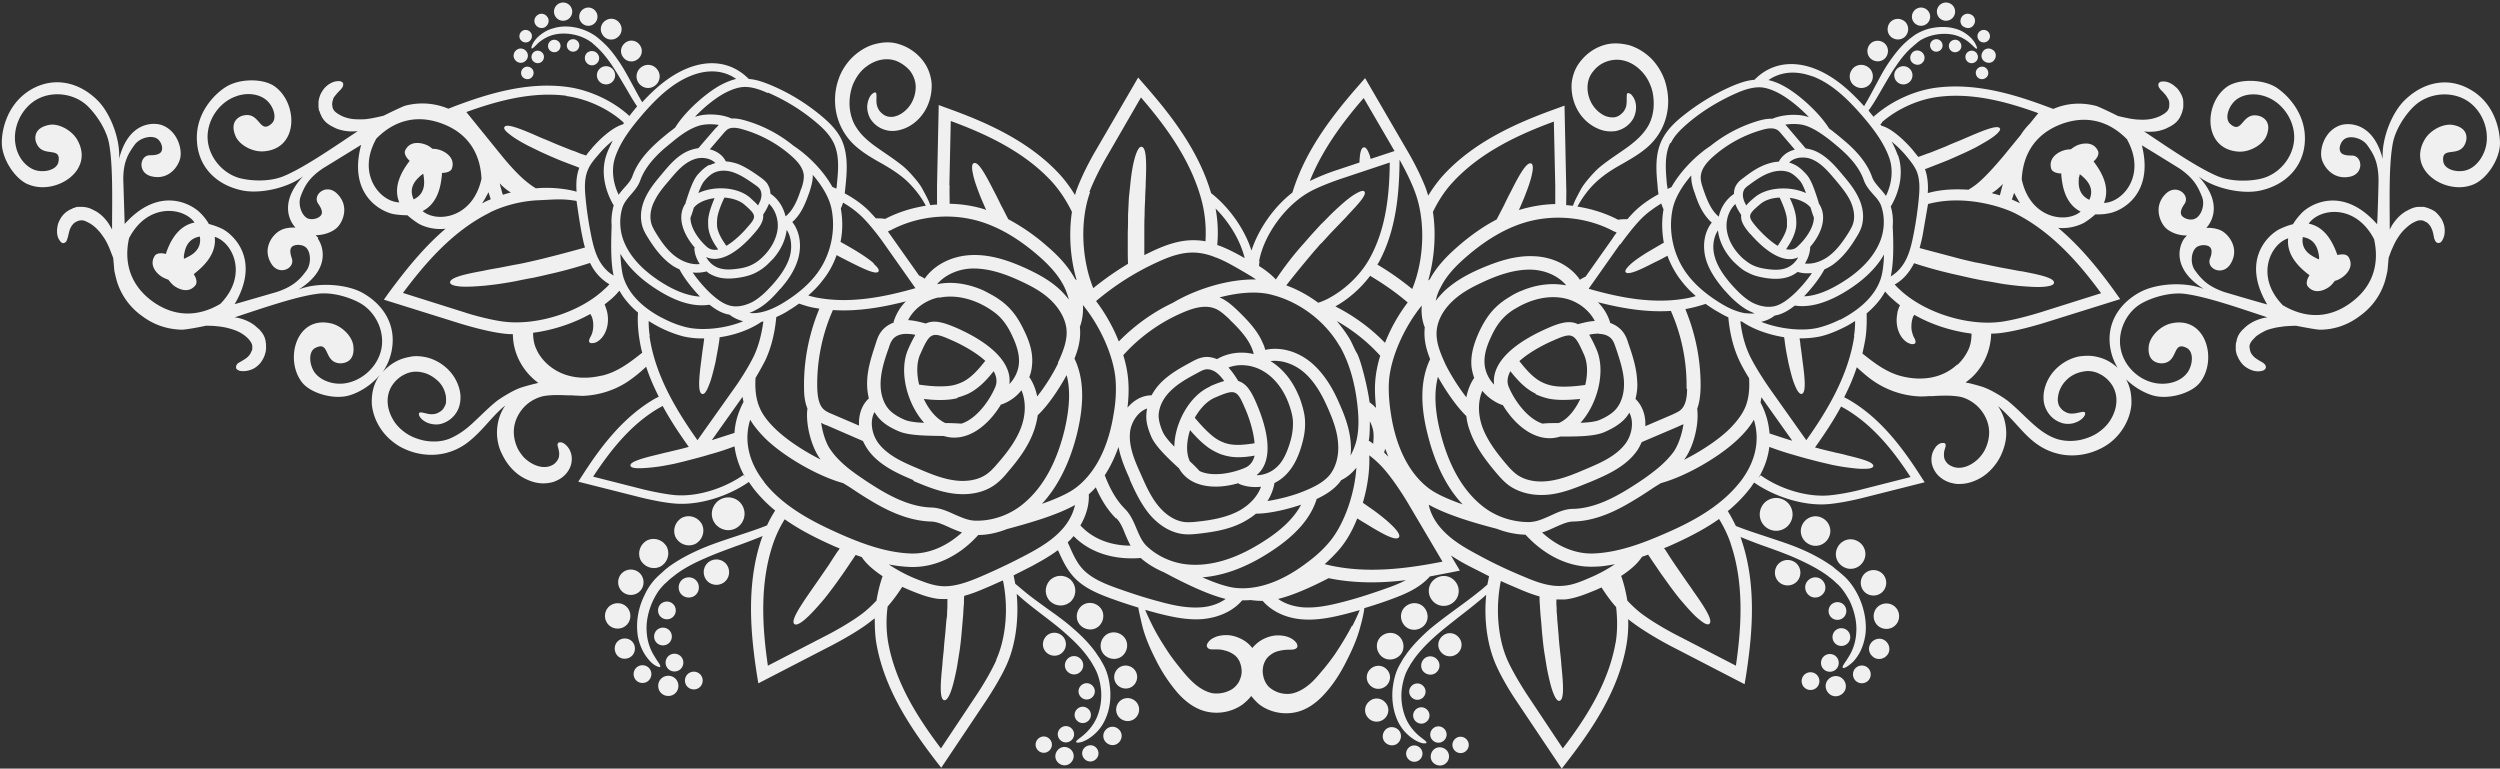 <svg xmlns="http://www.w3.org/2000/svg" xmlns:xlink="http://www.w3.org/1999/xlink" width="940" height="289" fill="none" xmlns:v="https://vecta.io/nano"><rect width="100%" height="100%" fill="#333333" stroke="none"/><g fill="#f0f0f0"><path d="M10.914 69.441c10.02 4.007 24.785-5.273 18.141-16.873-2.109-3.691-7.172-6.327-10.652-5.589-5.906 1.16-5.379 5.273-4.746 6.749 2.32 5.906 9.387.949 8.332 7.066-.527 3.164-5.59 4.324-9.07 3.058-3.375-1.266-6.117-4.745-6.961-8.858-1.477-6.644 1.899-14.236 7.91-17.611s14.238-2.215 19.09 2.531c2.953 2.847 6.961 8.436 8.016 13.92 1.582 8.331 1.16 21.935 1.16 32.48-.422-.844-.949-1.687-1.477-2.531-1.055-1.476-2.32-2.847-3.902-3.902-.422-.316-.844-.527-1.266-.738l-1.266-.633c-.949-.422-2.004-.633-3.164-.738h-.844-.844c-.527 0-1.055.211-1.582.422-.316 0-.527.211-.738.316s-.527.211-.738.316c-.527.316-.949.527-1.477.949-.949.738-1.688 1.687-2.215 2.636s-.949 2.004-1.055 3.058c-.316 2.004 0 3.691.738 4.745.317.527.633.844.949 1.055s.633.211 1.055 0c.316-.211.633-.422.738-.738 0-.211.211-.316.211-.527s.106-.422.211-.633c.211-.844.422-1.898.738-2.953a9.68 9.68 0 0 1 .738-1.476c.316-.422.633-.844 1.055-1.16s.949-.527 1.371-.738c.422-.106.949-.211 1.371-.211s.844.105 1.371.316 1.055.527 1.688.844a13.45 13.45 0 0 1 3.059 2.531c.949.949 1.687 2.109 2.426 3.164.738 1.16 1.266 2.32 1.793 3.48l1.477 3.796a208.28 208.28 0 0 1 .422 4.745s.633 3.059 1.16 4.64a25.04 25.04 0 0 0 9.387 12.55c4.219 3.163 9.281 4.956 14.871 5.062 1.16 0 5.695-.739 8.965-1.477 1.266 0 2.848 0 4.43.211a23.77 23.77 0 0 1 3.797.633c1.266.316 2.637.738 3.797 1.265s2.32 1.266 3.27 2.109c.422.422.949.844 1.266 1.371.316.422.633.844.738 1.266.211.316.211.843.211 1.265 0 .528 0 1.055-.316 1.477-.211.527-.422.949-.738 1.371a6.04 6.04 0 0 1-1.16 1.16c-.844.632-1.793 1.16-2.531 1.581-.211.106-.316.211-.527.317a.82.82 0 0 0-.422.422c-.211.316-.422.632-.422.949 0 .422 0 .738.316.949.316.316.738.527 1.266.633 1.16.21 2.953.105 4.746-.739.949-.421 1.793-1.16 2.531-1.898.738-.843 1.371-1.898 1.793-2.953.211-.527.316-1.054.527-1.687 0-.316 0-.527.105-.844v-.843c0-.527 0-1.16-.105-1.687 0-.317-.105-.528-.105-.844 0-.211-.211-.527-.211-.738-.316-1.055-.949-2.004-1.582-2.742-.317-.422-.633-.738-1.055-1.055-.316-.316-.738-.632-1.055-.949-1.477-1.16-3.164-2.004-4.852-2.531-.949-.316-1.898-.527-2.848-.633 10.02-3.269 22.887-7.803 31.219-8.858 5.59-.738 12.024 1.371 15.715 3.375 6.012 3.269 9.598 10.651 8.227 17.4s-7.489 12.233-14.239 12.971c-4.219.422-8.437-1.16-10.652-3.902-2.215-2.847-2.743-8.12.105-9.491 5.59-2.847 2.953 5.484 9.282 5.8 1.687 0 5.695-.632 4.957-6.643-.422-3.586-4.43-7.593-8.649-8.437-13.078-2.742-17.297 14.131-10.441 22.462 3.269 3.902 11.812 6.433 17.718 4.64 2.848-.843 7.594-3.163 11.286-7.593-.211.422-.528.739-.739 1.16-1.793 3.059-2.32 6.222-2.214 9.702.316 3.375 1.476 6.433 3.269 9.175s4.219 4.956 6.961 6.644c2.742 1.582 5.801 2.636 8.86 3.058 5.906.844 11.812-.633 16.559-4.113 3.269-2.425 6.011-5.484 8.648-8.436 1.899-2.109 3.797-4.113 5.906-5.8-1.16 1.687-2.004 3.48-2.531 5.483-.527 2.109-.738 4.324-.527 6.433s.738 4.218 1.687 6.117c.844 1.792 1.899 3.585 3.375 5.272s3.27 3.164 5.379 4.219 4.43 1.792 6.961 1.792c1.266 0 2.532-.211 3.692-.527 1.16-.422 2.32-.949 3.269-1.687 1.899-1.371 3.27-3.586 3.586-5.695.317-2.214-.211-4.007-1.054-5.273s-1.899-2.003-2.637-2.214c-.422-.106-.738 0-.949 0s-.422.211-.528.422c-.211.527 0 1.054.106 1.476.211.633.316 1.371.422 2.004 0 .738 0 1.687-.422 2.425s-1.055 1.582-2.004 2.109c-3.692 2.109-8.438-.211-11.075-3.058-.949-1.16-1.793-2.32-2.32-3.585-1.16-2.637-1.582-5.695-.949-8.437.633-2.847 2.215-5.484 4.43-7.487 1.898-1.688 4.429-2.953 6.961-3.375 2.847-.422 5.59-.316 8.437-.211.949 0 1.899 0 2.953.106.95 0 1.899.105 2.848.105 6.223-.211 12.129-2.214 16.77-5.273 2.531-1.687 4.852-3.585 7.066-5.694 1.266 3.902 2.954 7.698 4.747 11.283l-1.266.633c-12.34 7.066-20.883 18.666-27.633 29.211l-1.371 2.11 23.836 6.011c3.48.843 8.543 1.898 12.551 2.214 8.965.738 19.828-2.636 27.738-8.12.633.844 1.266 1.793 1.899 2.636 2.426 3.059 5.062 5.695 8.016 8.121-1.161 1.792-2.215 3.691-3.059 5.589 0 0-.211 0-.317.105-3.691 1.477-7.699 2.742-11.812 4.113s-8.332 2.742-12.551 4.535c-4.113 1.792-8.227 3.901-11.918 6.538-.844.633-1.688 1.265-2.531 2.109-.844.738-1.688 1.476-2.637 2.425-1.688 1.793-3.164 3.902-4.219 6.222-2.32 4.535-3.27 9.808-2.742 14.448.211 2.32.949 4.429 1.793 6.222s1.898 3.163 2.847 4.218 1.899 1.687 2.637 2.004 1.16.421 1.266.21c.316-.527-.844-1.687-2.11-3.901-1.371-2.11-2.742-5.273-2.953-9.175-.316-3.796.633-8.226 2.532-12.127.949-1.899 2.109-3.797 3.586-5.273.316-.422.738-.738 1.054-1.055.422-.316.739-.738 1.16-1.054.739-.739 1.582-1.266 2.321-1.899 3.269-2.531 7.172-4.534 11.074-6.221 4.008-1.793 8.121-3.27 12.129-4.746 3.27-1.16 6.539-2.425 9.703-3.691 0 .316-.211.527-.316.844-5.906 17.189-4.219 35.644-1.793 51.357l.527 3.163 27.95-14.447c4.008-2.109 9.809-5.378 13.922-8.542.633-.527 1.266-.949 1.898-1.476 0 3.269.106 6.538.633 9.596 3.059 17.295 13.079 31.953 22.465 44.186l1.899 2.426 16.875-25.204c2.426-3.691 5.801-9.175 7.805-13.71 3.375-7.592 4.535-17.294 3.691-26.469.317.316.739.633 1.055.949 2.848 2.531 5.906 4.851 9.07 7.277s6.329 4.85 9.176 7.487c2.954 2.636 5.696 5.484 7.805 8.542.527.738 1.055 1.476 1.477 2.32.211.422.527.843.738 1.265l.633 1.266c.738 1.687 1.265 3.585 1.582 5.589.633 3.902.105 8.015-1.16 11.178-1.266 3.269-3.375 5.589-5.063 7.066s-3.058 2.214-2.953 2.742c0 .211.422.316 1.16.211s1.688-.422 2.848-1.055 2.426-1.582 3.691-2.847 2.426-2.953 3.27-4.851c1.793-3.902 2.32-8.648 1.582-13.182-.317-2.32-.949-4.535-1.899-6.539-.527-1.054-1.054-1.898-1.582-2.847-.527-.843-1.16-1.687-1.687-2.531-2.426-3.374-5.379-6.327-8.438-8.964-3.058-2.741-6.328-5.061-9.598-7.381-3.164-2.32-6.328-4.535-9.07-6.855-1.055-.844-2.109-1.793-3.164-2.636l-.633-3.164 6.856-3.48c3.269-1.793 6.75-3.691 9.808-6.011 0 .105.106.316.211.422 1.371 3.058 2.954 6.538 5.485 9.385 3.797 4.324 9.281 6.539 14.133 8.331a200.78 200.78 0 0 0 10.441 3.48v.317c.422 2.214.95 4.429 1.477 6.643 1.16 4.535 3.164 8.964 5.273 13.077 2.11 4.218 4.852 8.331 7.911 11.916 3.058 3.48 6.961 6.433 11.601 7.277 4.536.844 9.387-.211 13.079-2.953 1.16-.949 2.215-1.898 3.058-3.058.949 1.16 2.004 2.32 3.164 3.269 3.692 2.742 8.543 3.796 13.079 2.953 4.64-.844 8.543-3.797 11.601-7.277 3.164-3.48 5.801-7.698 7.911-11.916 2.109-4.113 4.113-8.542 5.273-13.077.633-2.214 1.16-4.429 1.477-6.643v-.317c3.48-1.054 7.066-2.214 10.441-3.48 4.852-1.793 10.231-4.007 14.133-8.331v-.105l8.227-1.582 3.164-.633-3.375-5.694c2.426 1.581 4.957 3.058 7.488 4.323l6.856 3.48-.633 3.164c-1.055.844-2.004 1.793-3.164 2.636-2.848 2.32-5.906 4.535-9.07 6.855s-6.434 4.745-9.598 7.382c-3.059 2.742-6.012 5.694-8.438 8.964-.527.843-1.16 1.581-1.687 2.531s-1.055 1.792-1.582 2.847c-.95 2.004-1.582 4.324-1.899 6.538-.738 4.535-.105 9.386 1.582 13.182.844 1.898 2.004 3.586 3.27 4.851s2.531 2.215 3.691 2.847 2.11.949 2.848 1.055c.738 0 1.055 0 1.16-.211.106-.527-1.16-1.265-2.953-2.742-1.688-1.476-3.797-3.796-5.063-7.065a21.91 21.91 0 0 1-1.16-11.179c.317-1.898.844-3.902 1.582-5.589l.633-1.265c.211-.422.527-.844.738-1.266.422-.843 1.055-1.582 1.477-2.32 2.215-3.058 4.957-5.905 7.91-8.542s6.117-5.062 9.176-7.487c3.164-2.426 6.223-4.851 9.07-7.277.317-.316.739-.632 1.055-.949-.949 9.175.317 18.877 3.692 26.47 2.004 4.534 5.273 10.018 7.804 13.709L587.203 289l1.898-2.426c9.387-12.127 19.512-26.891 22.465-44.186.528-3.058.739-6.327.633-9.596.633.527 1.266 1.055 1.899 1.476 4.113 3.059 9.914 6.433 13.922 8.542l27.949 14.448.527-3.164c2.426-15.713 4.114-34.168-1.793-51.357 0-.316-.21-.527-.316-.844 3.164 1.266 6.328 2.531 9.703 3.691 4.114 1.477 8.227 2.953 12.129 4.746s7.805 3.796 11.075 6.222c.738.633 1.582 1.16 2.32 1.898.422.316.738.738 1.16 1.055s.739.738 1.055 1.054c1.371 1.477 2.531 3.375 3.586 5.273 1.898 3.902 2.848 8.331 2.531 12.127-.211 3.902-1.582 7.066-2.953 9.175-1.266 2.109-2.426 3.375-2.109 3.902.105.211.527.211 1.265-.211.633-.316 1.582-1.055 2.637-2.004.949-1.054 2.004-2.425 2.848-4.218s1.476-3.902 1.793-6.222c.527-4.64-.528-9.913-2.743-14.447-1.16-2.32-2.531-4.429-4.218-6.222-.844-.949-1.793-1.687-2.637-2.426s-1.793-1.371-2.531-2.109c-3.692-2.636-7.7-4.851-11.918-6.643-4.114-1.793-8.438-3.164-12.551-4.535s-8.122-2.636-11.813-4.113c0 0-.211 0-.316-.105-.95-1.899-1.899-3.797-3.059-5.589 2.953-2.426 5.59-5.062 8.016-8.121.738-.843 1.265-1.792 1.898-2.636 7.91 5.484 18.774 8.858 27.739 8.12 4.008-.316 9.07-1.371 12.551-2.214l23.836-6.011-1.371-2.11c-6.75-10.545-15.293-22.251-27.633-29.211l-1.266-.633c1.793-3.585 3.481-7.381 4.746-11.283 2.215 2.003 4.43 4.007 7.067 5.694 4.746 3.058 10.547 5.062 16.769 5.273.95 0 1.899 0 2.848-.105.949 0 2.004 0 2.953-.106 2.848-.105 5.59-.211 8.438.211 2.531.316 5.062 1.687 6.961 3.375 2.215 2.003 3.797 4.64 4.43 7.487.632 2.742.211 5.8-.95 8.437-.527 1.265-1.371 2.53-2.32 3.585-2.637 2.953-7.277 5.273-11.074 3.058-1.055-.527-1.582-1.371-2.004-2.109-.317-.738-.422-1.687-.317-2.425 0-.739.211-1.371.422-2.004.106-.422.317-1.055.106-1.476 0-.211-.211-.317-.528-.422h-.949c-.844.211-1.898.843-2.637 2.214-.843 1.266-1.371 3.059-1.054 5.273.422 2.215 1.687 4.324 3.586 5.695.949.738 2.004 1.265 3.269 1.687 1.266.316 2.426.633 3.692.527 2.531 0 4.851-.738 6.961-1.792s3.902-2.531 5.379-4.219 2.636-3.48 3.375-5.272c.843-1.899 1.476-4.008 1.687-6.117s0-4.324-.527-6.433c-.527-2.003-1.371-3.796-2.531-5.483 2.109 1.792 4.007 3.796 5.906 5.8 2.742 2.952 5.379 6.116 8.648 8.436 4.852 3.48 10.653 4.957 16.559 4.113 3.059-.422 6.118-1.476 8.86-3.058s5.168-3.902 6.961-6.644 2.953-5.8 3.269-9.175c.106-3.374-.316-6.432-2.004-9.491 3.481 3.375 7.383 5.273 9.915 6.011 5.906 1.793 14.554-.738 17.719-4.64 6.855-8.331 2.636-25.204-10.442-22.462-4.219.844-8.121 4.851-8.649 8.437-.738 6.011 3.376 6.643 4.958 6.643 6.328-.316 3.691-8.647 9.281-5.8 2.848 1.477 2.32 6.644.105 9.491s-6.328 4.324-10.652 3.902c-6.856-.633-12.973-6.222-14.239-12.971-1.371-6.749 2.215-14.236 8.227-17.4 3.692-2.004 10.125-4.007 15.715-3.375 8.438 1.055 21.2 5.589 31.219 8.859a13.8 13.8 0 0 0-2.847.632c-1.688.528-3.375 1.371-4.852 2.531-.422.317-.738.633-1.055.949s-.738.633-1.054 1.055c-.633.738-1.266 1.687-1.582 2.742 0 .211-.211.527-.211.738s0 .527-.211.844c-.106.527-.106 1.054-.106 1.687v.844c0 .316 0 .527.106.843.105.527.211 1.16.527 1.687.422 1.055 1.055 2.11 1.793 2.953s1.688 1.477 2.531 1.898c1.793.95 3.586 1.055 4.746.739.633-.106 1.055-.317 1.266-.633.317-.316.422-.633.317-.949 0-.422-.211-.738-.422-.949-.106-.106-.317-.211-.422-.422-.211-.106-.317-.211-.528-.317-.738-.421-1.687-.949-2.531-1.581a6.07 6.07 0 0 1-1.16-1.16c-.316-.422-.633-.844-.738-1.371-.211-.528-.211-1.055-.317-1.477 0-.527 0-.949.211-1.265.106-.422.422-.844.738-1.266s.844-.843 1.266-1.371c.949-.843 2.11-1.476 3.27-2.109s2.531-.949 3.797-1.265 2.636-.422 3.797-.633c1.582-.105 3.164-.211 4.429-.211 3.27.633 7.805 1.477 8.965 1.477 5.59 0 10.653-1.899 14.872-5.062 4.324-3.058 7.593-7.277 9.386-12.55.528-1.476 1.161-4.64 1.161-4.64l.421-4.745c.422-1.16.844-2.425 1.477-3.796.527-1.16 1.055-2.32 1.793-3.48s1.477-2.215 2.426-3.164 1.898-1.793 3.058-2.531c.528-.316 1.161-.633 1.688-.844s.949-.316 1.371-.316.844 0 1.371.211c.422.211.949.422 1.371.738s.739.738 1.055 1.16.527.949.738 1.476c.422 1.055.528 2.109.739 2.953 0 .211.105.422.21.633 0 .211.106.316.211.527.211.316.422.633.739.738s.633.105 1.054 0c.317-.211.739-.527.95-1.055.632-1.055 1.054-2.742.738-4.745-.106-.949-.527-2.004-1.055-3.058-.633-.949-1.371-1.898-2.215-2.636-.422-.422-.949-.633-1.476-.949-.211-.105-.528-.211-.738-.316-.317-.105-.528-.211-.739-.316-.527-.105-1.054-.316-1.582-.422h-.844-.843c-1.161 0-2.215.316-3.164.738-.422.211-.95.422-1.266.633-.422.211-.844.422-1.266.738-1.582 1.054-2.847 2.425-3.902 3.902-.633.844-1.055 1.687-1.477 2.531 0-10.546-.422-24.149 1.16-32.48 1.055-5.484 4.958-11.073 8.016-13.92 4.957-4.745 13.078-5.8 19.09-2.531s9.387 10.862 7.911 17.611c-.95 4.113-3.692 7.698-6.962 8.858-3.375 1.265-8.543.105-9.07-3.058-.949-6.222 6.117-1.16 8.332-7.066.633-1.582 1.16-5.695-4.746-6.749-3.586-.633-8.543 1.898-10.652 5.589-6.645 11.6 8.121 20.88 18.14 16.873 5.063-1.898 10.126-9.28 10.231-15.502 0-4.64-1.793-15.186-11.496-20.458-8.332-4.64-17.403-2.531-24.258 4.113-4.957 4.746-8.86 14.764-8.332 22.251-3.481-13.815-12.657-13.815-15.926-12.76-5.59 1.898-7.7 8.12-7.172 11.917.421 3.164 4.218 8.964 10.968 7.382 5.274-1.266 4.43-8.015.422-7.909-1.687 0-3.797-.105-4.324-1.687-.527-1.371.316-3.586 1.688-4.535 2.214-1.476 6.539-.316 8.437 2.215 2.531 3.48 4.219 6.538 4.324 13.076 0 2.215-.316 13.393-.527 16.768-13.078-14.764-25.313-7.487-28.477-4.113-1.371 1.476-2.426 2.847-3.164 4.113-1.476.316-3.164.949-4.957 1.793-4.113 2.004-14.766 11.389-4.746 28.368-3.164-.844-13.922-4.008-16.032-4.64-6.117-2.11-8.543-4.641-11.074-8.121-1.898-2.53-1.582-7.065.527-8.752 1.266-.949 3.692-1.055 4.852-.211 1.266.949.844 2.953.211 4.535-1.371 3.797 4.746 6.644 7.699 2.004 3.692-5.905-.738-11.284-3.586-12.655-1.371-.633-3.375-1.055-5.484-.949 2.742-2.953 5.695-10.018-2.848-19.298 5.906 4.535 16.453 6.749 23.098 5.273 9.281-2.004 16.032-8.542 16.77-17.928.844-11.073-6.856-18.349-10.758-20.88-5.274-3.269-14.133-3.164-18.352-.316-8.859 6.116-9.281 23.517 4.113 24.466 4.219.316 9.176-2.531 10.547-5.8 2.321-5.589-1.476-7.382-3.058-7.698-6.223-1.371-5.906 7.276-10.547 3.058-2.321-2.109-.422-7.065 2.426-9.175s7.277-2.531 11.285-.949c6.434 2.425 10.863 9.491 10.336 16.24-.527 6.855-5.906 13.077-12.656 14.553-4.114.949-10.864 1.16-16.032-.949-7.805-3.269-18.984-11.073-27.738-16.873.949.105 1.898.211 2.847.105 1.793 0 3.586-.422 5.379-1.16l1.266-.633c.422-.211.844-.422 1.265-.738.844-.527 1.688-1.265 2.321-2.215.105-.211.316-.422.422-.633s.211-.527.316-.738c.316-.527.422-1.055.633-1.582 0-.316.105-.527.211-.844 0-.316.105-.527.105-.844V38.44c0-1.16-.422-2.32-.949-3.269s-1.16-1.898-2.004-2.531c-1.476-1.371-3.164-2.004-4.324-2.004-.633 0-1.055 0-1.477.211-.316.211-.527.422-.633.844 0 .422 0 .738.211 1.055 0 .211.211.316.317.527s.211.316.422.527c.633.633 1.371 1.371 2.004 2.215.316.422.527.949.843 1.371a3.85 3.85 0 0 1 .317 1.582c0 .527 0 1.055-.106 1.582-.211.422-.316.949-.632 1.16-.211.316-.633.633-1.055.949s-1.055.633-1.582.949c-1.16.527-2.426.949-3.692 1.16s-2.636.316-4.008.211c-1.371 0-2.636-.211-3.902-.422-1.582-.316-3.059-.633-4.324-.949-2.953-1.476-7.172-3.48-8.227-3.797-5.379-1.371-10.758-1.054-15.609.949-.106 0-.317.105-.422.211l-2.004-.738c-12.34-4.64-27.001-9.175-41.977-7.276-8.227 1.055-16.77 4.956-23.098 10.44-.211.105-.317.316-.528.527-.632-.738-1.265-1.476-1.793-2.215 0 0 0-.105-.105-.211.211-.316.422-.527.633-.844 1.687-2.425 3.164-5.062 4.746-7.804 1.582-2.636 3.058-5.378 4.851-7.909 1.688-2.531 3.586-4.956 5.801-6.96.528-.422 1.055-.949 1.582-1.371.317-.211.528-.422.844-.738.317-.211.633-.422.844-.633 1.266-.738 2.637-1.371 4.113-1.793 2.953-.844 6.118-.949 8.754-.316s4.746 2.004 6.012 3.164c1.371 1.16 2.109 2.109 2.426 2.004.211 0 .211-.316 0-.844a8.73 8.73 0 0 0-1.16-2.109c-.633-.844-1.477-1.687-2.637-2.531s-2.531-1.582-4.113-2.004c-3.164-.949-6.961-.844-10.442.105-1.687.527-3.375 1.265-4.852 2.215-.738.527-1.371 1.055-2.003 1.476-.633.527-1.161 1.055-1.793 1.582-2.321 2.215-4.325 4.851-6.118 7.487s-3.269 5.484-4.746 8.226-2.848 5.378-4.324 7.804c0 0 0 .105-.106.211-4.957-5.484-10.969-11.178-18.668-14.131-8.648-3.269-16.664-1.793-22.57 4.218-3.059.211-6.012 1.371-8.543 2.425-6.751 2.953-13.079 6.855-18.774 11.495-2.742 2.215-5.696 5.062-7.489 8.753-2.742 5.589-2.109 12.127-1.582 17.4 0 .949.211 2.004.317 2.953-3.481 1.898-6.645 4.113-9.282 6.749-.843.844-1.582 1.687-2.425 2.636-1.161 0-2.321 0-3.481.211-4.852-2.531-10.02-4.113-15.293-4.956 1.793-3.269 4.008-6.327 6.645-8.858 2.953-2.847 6.222-4.956 9.808-6.96 3.481-2.004 7.067-4.007 10.125-6.749 4.43-4.007 7.067-9.385 7.489-15.397.211-3.058-.211-6.222-1.16-9.28-1.055-3.058-2.743-5.905-4.957-8.225-2.321-2.32-5.063-4.113-8.333-5.167-3.375-.844-6.644-1.055-9.914 0-2.953.949-5.801 2.742-8.121 5.484-1.16 1.371-2.109 2.847-2.742 4.535s-1.055 3.585-1.055 5.378c0 3.691 1.055 7.276 3.059 10.229s4.957 5.167 8.226 6.222c1.688.527 3.375.633 5.168.422 1.688-.316 3.27-1.055 4.43-2.004s2.11-2.109 2.637-3.375.738-2.425.738-3.586c0-2.215-.844-3.691-1.582-4.535-.316-.422-.738-.633-1.055-.738s-.527 0-.632 0c-.106.105-.211.422-.211.738-.106 1.476.105 2.953-.317 4.429a5.86 5.86 0 0 1-.949 1.793c-.422.527-1.055 1.055-1.687 1.476-.739.422-1.477.633-2.215.633a8.06 8.06 0 0 1-2.637-.422c-1.899-.738-3.692-2.215-4.957-4.113s-2.004-4.324-2.004-6.644.738-4.535 2.215-6.222a10.76 10.76 0 0 1 5.273-3.691c4.43-1.476 8.965 0 12.235 3.164a15.67 15.67 0 0 1 3.902 5.8c.949 2.215 1.266 4.64 1.266 7.066 0 3.164-.844 6.538-2.637 9.175-2.109 3.164-5.063 5.589-8.227 7.804s-6.433 4.324-9.386 6.749c-1.477 1.266-2.743 2.636-4.008 4.113s-2.532 3.058-3.375 4.746c-.739 1.371-1.477 2.742-2.11 4.113l-.633 1.582c-.843 0-1.687-.211-2.531-.211 0-2.531.106-5.062 0-7.065l-.633-30.371-2.847 1.055c-14.45 5.167-30.903 12.233-42.716 25.099-2.109 2.32-4.008 4.956-5.695 7.698-.211-.738-.527-1.582-.738-2.32-1.793-4.851-4.852-10.756-7.172-14.658l-15.821-27.208-2.109 2.425c-9.809 11.178-20.356 24.571-25.208 40.601-6.961 5.378-12.761 13.709-15.398 21.829-2.531-8.015-8.332-16.24-15.188-21.618-4.746-16.24-15.399-29.739-25.313-41.022l-2.109-2.425-15.821 27.208c-2.32 3.902-5.379 9.807-7.172 14.658-.316.738-.527 1.476-.738 2.32-1.687-2.742-3.586-5.378-5.695-7.698-11.813-12.866-28.266-19.931-42.716-25.098l-2.847-1.055-.633 30.371v7.066c-.844 0-1.688.105-2.531.211l-.633-1.582c-.633-1.371-1.371-2.742-2.11-4.113-.843-1.687-2.109-3.269-3.375-4.746s-2.531-2.847-4.008-4.113c-2.953-2.425-6.222-4.535-9.386-6.749s-6.118-4.535-8.227-7.804c-1.793-2.636-2.637-6.116-2.637-9.175 0-2.425.422-4.851 1.266-7.065.949-2.215 2.215-4.218 3.902-5.8 3.375-3.058 7.805-4.64 12.235-3.164a13.73 13.73 0 0 1 5.273 3.691c1.371 1.793 2.215 3.902 2.215 6.222s-.738 4.746-2.004 6.644-3.058 3.375-4.957 4.113c-.949.316-1.793.527-2.637.422-.843 0-1.582-.316-2.215-.633-.632-.422-1.265-.949-1.687-1.476s-.738-1.16-.949-1.793c-.528-1.476-.211-2.953-.317-4.429 0-.316-.105-.527-.211-.738-.105-.105-.422-.211-.632 0-.317.105-.633.316-1.055.738-.739.844-1.477 2.425-1.582 4.535a9.48 9.48 0 0 0 .738 3.585c.527 1.265 1.477 2.425 2.637 3.375s2.742 1.687 4.43 2.004 3.48.105 5.168-.422c3.269-.949 6.222-3.269 8.226-6.222s3.059-6.538 3.059-10.229c0-1.793-.422-3.691-1.055-5.378s-1.582-3.269-2.742-4.64c-2.215-2.636-5.168-4.535-8.121-5.484-3.375-1.16-6.539-.949-9.914 0-3.165.949-6.012 2.847-8.333 5.167-2.214 2.32-4.007 5.167-4.957 8.226-1.054 3.058-1.371 6.222-1.16 9.28.422 5.905 3.059 11.389 7.489 15.396 3.058 2.742 6.539 4.746 10.125 6.749 3.48 2.004 6.855 4.113 9.808 6.96 2.637 2.636 4.958 5.589 6.645 8.858-5.273.844-10.442 2.425-15.293 4.956-1.16-.211-2.321-.211-3.481-.211-.843-.949-1.687-1.793-2.426-2.636-2.531-2.531-5.695-4.851-9.281-6.749l.317-2.953c.527-5.273 1.054-11.811-1.583-17.4-1.792-3.691-4.851-6.538-7.488-8.753-5.695-4.745-12.023-8.647-18.774-11.495-2.531-1.054-5.484-2.214-8.543-2.425-6.011-6.011-13.922-7.487-22.57-4.218-7.067 2.742-12.762 7.804-17.508 12.971-1.266-2.109-2.426-4.324-3.692-6.644-1.476-2.742-2.953-5.484-4.746-8.226-1.793-2.636-3.691-5.273-6.117-7.487-.527-.527-1.16-1.055-1.793-1.582s-1.266-1.055-2.004-1.476c-1.477-.949-3.164-1.687-4.852-2.215-3.48-1.054-7.277-1.16-10.441-.105-1.582.422-2.953 1.16-4.113 2.004s-2.004 1.687-2.637 2.531a8.73 8.73 0 0 0-1.16 2.109c-.106.527-.106.844 0 .844.421.105 1.16-.738 2.425-2.004 1.371-1.16 3.375-2.531 6.012-3.164s5.801-.527 8.754.316c1.477.422 2.848 1.054 4.114 1.793l.949.633c.316.211.633.422.843.738.633.422 1.055.949 1.583 1.371 2.109 2.004 4.007 4.429 5.695 6.96s3.269 5.273 4.852 7.909c1.476 2.531 2.847 4.957 4.429 7.277-.422.422-.738.844-1.16 1.371-.633.738-1.16 1.476-1.793 2.215l-.527-.527c-6.223-5.484-14.871-9.385-23.098-10.44-14.977-1.898-29.637 2.636-41.977 7.276l-2.426.949s-.316-.105-.527-.211c-4.852-1.898-10.231-2.32-15.61-.949-1.055.316-5.273 2.32-8.227 3.796-1.265.316-2.742.633-4.324.949-1.266.211-2.531.422-3.902.422s-2.743 0-4.008-.211-2.637-.633-3.692-1.16c-.527-.316-1.16-.633-1.582-.949s-.843-.633-1.054-.949c-.317-.316-.422-.738-.633-1.16 0-.527-.211-1.054-.106-1.582 0-.527.211-1.055.317-1.582.211-.527.422-.949.844-1.371.632-.844 1.371-1.582 2.003-2.215.106-.211.317-.316.422-.527.106-.105.211-.316.317-.527.211-.316.211-.633.211-1.055s-.211-.633-.633-.844c-.316-.211-.844-.316-1.477-.211-1.16 0-2.847.633-4.324 2.004-.738.633-1.371 1.582-1.898 2.531-.528 1.054-.844 2.215-.95 3.269v1.687c0 .316 0 .527.106.844 0 .316 0 .527.211.844.211.527.316 1.055.633 1.582.105.211.21.527.316.738s.316.422.422.633c.633.949 1.476 1.687 2.32 2.215.422.316.844.527 1.266.738l1.265.633c1.793.738 3.586 1.054 5.379 1.16.95 0 2.004 0 2.848-.105-8.754 5.8-19.934 13.604-27.738 16.873-5.169 2.215-11.919 1.898-16.032.949-6.645-1.476-12.129-7.698-12.656-14.553s3.902-13.815 10.336-16.24c4.008-1.582 8.438-1.16 11.285.949 2.953 2.109 4.746 7.066 2.426 9.175-4.641 4.218-4.324-4.429-10.547-3.058-1.582.316-5.379 2.109-3.059 7.698 1.371 3.374 6.328 6.116 10.547 5.8 13.395-.844 12.973-18.244 4.114-24.466-4.219-2.953-13.079-3.058-18.352.316-3.902 2.426-11.707 9.807-10.758 20.88.738 9.491 7.488 15.924 16.77 17.927 6.645 1.476 17.192-.738 23.097-5.273-8.543 9.28-5.589 16.346-2.847 19.298-2.11-.105-4.114.211-5.485.949-2.953 1.371-7.277 6.749-3.586 12.655 2.848 4.64 8.965 1.793 7.7-2.004-.528-1.582-1.055-3.691.211-4.535 1.16-.844 3.586-.738 4.851.211 2.11 1.582 2.321 6.116.528 8.753-2.532 3.48-4.957 6.011-11.075 8.12l-16.031 4.64c10.02-16.978-.738-26.364-4.746-28.368-1.793-.844-3.375-1.371-4.957-1.793-.738-1.371-1.793-2.742-3.164-4.113-3.164-3.269-15.293-10.546-28.477 4.113l-.527-16.767c0-6.538 1.793-9.597 4.324-13.077 1.898-2.531 6.223-3.691 8.438-2.215 1.371.949 2.215 3.164 1.688 4.535-.527 1.476-2.637 1.687-4.324 1.687-4.008-.105-4.852 6.644.422 7.909 6.75 1.687 10.547-4.113 10.969-7.382.527-3.691-1.582-10.018-7.172-11.916-3.27-1.055-12.446-1.055-15.926 12.76.527-7.487-3.375-17.506-8.332-22.251-6.856-6.644-15.926-8.647-24.258-4.113C2.477 38.753.578 49.299.684 53.833c.105 6.222 5.168 13.604 9.914 15.502l.317.105zm855.046 19.72c5.168.844 5.695 5.484 6.012 7.276v1.055c-.317 0-.633-.211-1.055-.422-1.582-.844-5.906-2.742-5.062-7.909h.105zm-5.59.316c-.844 6.749 4.746 11.494 7.594 13.709.105 0 .316.211.422.316-.949 1.371-1.477 3.164-.633 4.218 2.742 3.27 6.75 1.16 8.227 0 .738-.632 1.371-1.371 1.898-2.109.844-.211 1.793-.632 2.531-1.16 1.582-.949 4.958-4.112 2.637-7.803-.738-1.16-2.531-1.16-4.219-.738 0-.105 0-.316-.105-.422-1.266-3.375-4.008-10.124-10.653-11.389 4.008-5.8 17.508-7.698 24.575 5.8.949 4.218 2.742 15.608-8.754 23.939-11.496 8.436-21.727 3.164-25.524.949-10.652-10.862-4.64-23.2 2.11-25.204l-.106-.105zm-634.297 51.778c-7.172 1.688-14.66.738-20.356-4.429-1.687-1.582-3.164-3.48-4.007-5.484-.95-1.898-1.266-4.112-1.266-6.221 7.383-.95 15.082-3.48 21.516-7.066.211.316.316.633.527.949.633 1.582.633 3.164.527 4.429-.105.949-.316 1.898-.738 2.742-.316.633-.949 1.582-.738 2.32 0 .211.316.422.633.527.316 0 .843 0 1.371-.105 1.16-.316 2.742-1.476 3.797-3.48s1.582-4.64 1.054-7.593c-.21-1.16-.632-2.32-1.054-3.374 1.16-.95 2.32-1.793 3.375-2.848.844-.738 1.476-1.582 2.215-2.32 1.793 3.269 4.324 6.011 6.961 8.226-.211 3.163 0 6.327.422 9.28.316 2.004.632 3.902 1.16 5.8-4.641 3.691-9.282 7.276-15.188 8.647h-.211zm-37.02-68.019c-.422-1.476-.844-2.953-1.16-4.324.633.738 1.371 1.371 2.109 2.004a15.05 15.05 0 0 0 2.11 1.476c-1.055.211-2.004.527-3.059.844zm-4.535 1.687c-.738.316-1.582.633-2.32 1.055-.317.211-.633.316-.95.527.844-1.265 1.582-2.636 2.426-4.218l.844 2.636zm-.317 4.956c5.169-2.531 11.18-4.113 17.192-4.535 7.489-.316 9.703-.738 15.399.211.316 2.425 1.476 10.124 2.004 12.549.316 1.582.633 3.269 1.16 4.956-5.168 1.476-10.442 2.847-15.504 4.113l-2.637.633-2.742.633c-1.899.422-3.797.844-5.801 1.16l-5.906 1.16c-1.899.317-3.797.633-5.59 1.055-7.067 1.265-12.446 2.531-12.551 4.324 0 .843 1.371 1.37 3.797 1.581 2.32.211 5.695 0 9.387-.316 1.898-.211 3.902-.422 5.906-.738s4.113-.633 6.117-1.055 4.113-.843 6.012-1.16a234.95 234.95 0 0 0 5.59-1.265c5.273-1.16 10.652-2.637 15.82-4.324.211.422.528.949.739 1.371 1.687 2.953 4.007 5.167 6.539 6.644a12.81 12.81 0 0 1-1.688 1.687c-9.07 8.753-25.524 14.026-38.285 12.338-4.641-.632-10.758-2.214-14.555-3.48l-23.098-7.276c8.437-11.284 18.773-23.306 32.59-30.16l.105-.106zm46.513-2.531c-.633 2.425-.949 4.956-.738 7.487-.211 6.117-.422 13.498.738 18.772-2.004-1.16-3.797-2.953-5.168-5.273-1.793-3.058-2.637-6.538-3.481-10.862a134.87 134.87 0 0 1-1.898-13.076c-.317-3.375-.528-7.171.844-10.44.843-2.109 2.425-4.007 4.007-5.8a36.53 36.53 0 0 1 5.379-5.273c-.843 1.687-1.687 3.375-2.32 5.167-2.109 5.906-1.055 12.866 2.742 19.298h-.105zm4.008 27.84c-.95-2.425-1.266-6.116-1.477-9.807 3.059 5.273 8.121 10.124 14.977 14.237 6.961 4.218 13.078 5.8 18.563 4.956 2.003 1.582 4.113 2.953 6.644 3.585.317 0 .633.106.949.211 1.477 1.16 3.164 1.899 5.063 2.426-6.645 2.742-15.399 3.691-21.516 2.214-2.531-.632-5.168-1.581-8.121-3.058-5.379-2.636-12.34-7.382-15.082-14.764zm70.876-39.44c3.48 4.007 6.222 8.542 7.066 12.866 1.582 7.909-.211 16.557-4.746 23.201-2.953 4.324-7.278 8.225-12.867 11.705-3.692 2.32-6.645 3.48-9.493 4.008-1.265.211-2.636.316-3.797.105 1.055-.316 2.004-.843 2.953-1.371 3.481-1.898 6.223-4.851 8.227-7.171.106-.105.211-.316.422-.422 2.637-2.952 5.59-6.96 6.856-11.811 1.265-4.956.421-9.913-2.321-13.393a9.75 9.75 0 0 0 1.477-1.476c2.426-2.742 3.797-6.433 5.062-10.018.633-2.109 1.266-4.113 1.161-6.327v.105zm54.422 83.732c1.582-.422 2.953-.949 4.113-1.476 4.008-2.004 6.961-5.273 9.493-8.437 1.054 1.898 1.476 4.007.527 6.116-2.215 5.168-7.066 11.812-12.656 13.604-1.582-.105-3.586-.211-5.801-.211h-.211c-3.27-1.476-6.223-4.956-8.121-9.069 4.324.527 9.176.633 12.656-.316v-.211zm-14.449-4.957c-.95-4.007-.95-8.225.422-11.283 3.691-8.331 4.324-8.648 11.707-5.379 2.004.844 8.332 3.797 12.762 7.804-2.321 2.953-5.063 6.222-8.438 7.909-.949.422-1.898.844-3.164 1.16-2.742.739-7.488.739-13.184-.105l-.105-.106zm8.859 19.404h.422c8.332 2.637 16.559-3.48 21.621-12.022v.211c3.059-1.054 5.696-2.952 7.594-5.378 1.582 3.691 1.688 8.436.211 12.971-1.793 5.589-5.695 10.546-9.176 14.553-1.16 1.371-2.425 2.742-3.797 3.796-4.218 3.164-9.703 2.953-12.551 2.531-4.64-.632-9.175-2.531-13.605-4.429-5.274-2.214-11.18-4.745-14.766-9.385-2.531-3.27-3.48-8.331-1.582-11.811.633.949 1.266 1.898 2.004 2.636 2.109 2.215 4.852 3.585 7.066 4.535 3.797 1.687 10.547 1.687 16.454 1.792h.105zM343.356 180.8c4.746 2.004 9.598 4.008 14.871 4.746 6.223.843 11.918-.317 16.137-3.48 1.793-1.371 3.27-2.953 4.535-4.535 3.797-4.429 8.016-9.807 10.125-16.346.528-1.687.95-3.374 1.161-5.061 3.902-3.691 8.015-9.808 10.863-15.081 1.477 5.484 1.16 12.233-.738 20.459-3.164 13.076-8.649 22.567-16.243 28.473-4.851 3.796-11.074 5.905-17.086 5.8-2.848 0-5.273-1.16-8.016-2.32-2.742-1.266-5.59-2.531-8.754-2.636-7.804-.211-15.187-4.113-20.672-7.488-2.215-1.371-4.324-2.742-6.433-4.218-3.692-2.531-7.911-5.8-10.758-9.913-1.793-2.425-3.059-6.538-3.586-10.229.738.422 1.371.738 2.109.949l13.606 5.906a21.17 21.17 0 0 0 2.32 3.901c4.324 5.59 11.285 8.542 16.77 10.862l-.211.211zm54.528-44.291c-1.793 3.796-4.852 8.753-7.91 12.549-.528-2.636-1.477-5.167-2.954-7.276.633-1.582.95-3.164 1.055-4.851.317-3.797-.633-7.804-2.953-12.55-1.793-3.796-3.586-6.538-5.906-8.858-1.582-1.582-3.375-2.953-5.696-4.324-1.371-.738-2.636-1.476-4.008-2.109-5.8-2.531-11.812-3.374-17.191-2.214 2.847-3.375 7.699-5.695 12.973-5.906 6.539-.211 12.972 2.215 17.824 4.429 3.902 1.793 8.438 4.008 12.024 7.488 3.48 3.374 5.695 7.487 5.906 11.494s-1.477 8.12-3.27 12.022l.106.106zm-44.719-24.571c5.589-1.16 12.023.105 18.035 3.691 1.898 1.16 3.48 2.32 4.641 3.48 1.793 1.792 3.375 4.112 4.851 7.382 1.899 4.007 2.637 7.276 2.426 10.123-.211 2.953-1.582 5.695-3.586 7.804.949-7.487-6.117-15.08-20.039-21.197-4.746-2.003-8.227-3.058-11.391-1.581-2.004-.528-4.324-1.16-6.645-1.266 2.004-4.113 6.434-7.487 11.497-8.542l.211.106zm-8.965 13.92c-.844 1.476-1.793 3.269-2.743 5.483-3.586 8.226-.422 20.459 6.012 27.63-2.953-.106-5.695-.422-7.383-1.16s-3.902-1.898-5.484-3.48c-2.426-2.426-3.692-6.433-3.481-10.862.211-4.324 1.582-8.542 3.059-12.655.316-1.054.738-2.214 1.371-3.058.949-1.371 2.848-2.215 5.063-2.215 1.265 0 2.531.106 3.797.422l-.211-.105zm-8.016-4.64c-2.004.738-3.692 1.898-4.852 3.48-1.054 1.371-1.582 2.953-2.004 4.323-1.371 4.219-3.058 9.07-3.269 14.026-.106 2.32.105 4.64.633 6.749-2.848 2.637-3.903 6.433-3.692 10.229l-10.336-4.429c-1.055-.422-2.109-.949-2.848-1.582-2.109-1.792-2.425-5.483-2.531-8.12-.211-9.912 1.793-20.036 5.801-29.105v-.211c9.492.632 18.879-1.055 27.528-3.269-2.215 2.214-3.797 4.956-4.641 7.803l.211.106zm-28.477-4.219c-3.691 9.175-5.59 19.193-5.379 29.106 0 2.215.211 4.957 1.266 7.488-.739 5.589 1.265 13.92 4.64 18.771.106.105.211.316.317.422-6.328-3.164-12.868-7.488-16.981-11.495-3.059-2.953-5.063-5.695-6.117-8.437-1.371-3.374-1.582-7.171-1.371-10.756 1.265-2.109 2.531-4.429 3.586-6.433 2.32-4.851 3.691-10.545 4.218-16.451 1.899-.844 3.692-1.793 5.063-2.742 1.266-.738 2.426-1.582 3.481-2.32 1.898.633 3.796 1.266 5.695 1.582l1.898.316c0 .317-.211.633-.316.949zm-20.778-36.276c.844-1.266 1.582-2.531 2.215-4.113 2.321 2.215 3.586 5.8 3.27 9.28-.422 3.902-2.531 7.909-6.117 11.178-1.161 1.055-2.215 1.793-3.27 2.32-1.582.844-3.375 1.371-5.906 1.688-3.059.421-5.274.316-7.172-.422s-3.481-2.215-4.43-4.008c4.746 2.215 11.18-.949 18.035-8.858 2.321-2.636 3.692-4.851 3.375-7.171v.105zm-20.566 5.062c.422 3.058 2.004 5.695 3.691 8.015-1.476.316-2.953.105-4.113-.844-2.953-2.531-6.328-7.065-6.328-11.073.422-1.055.843-2.32 1.265-3.796l.106-.106c1.582-1.898 4.535-3.058 7.699-3.48-1.16 2.742-2.32 5.906-2.426 8.436 0 1.16 0 2.109.106 2.953v-.105zm3.269-2.847c0-2.004 1.055-5.062 2.743-8.647 2.847.211 5.589 1.055 7.382 2.531 4.747 4.113 4.852 4.64 1.161 8.753-.95 1.16-4.219 4.746-7.805 6.855-1.477-2.109-3.059-4.535-3.481-7.171 0-.633-.105-1.476 0-2.32zm16.454-8.12c-.211.844-.633 1.582-1.055 2.425-.738-.844-1.793-1.793-3.059-2.953-4.64-4.007-13.394-4.535-19.406-1.687.738-1.898 1.476-3.691 2.32-4.64s2.004-2.215 3.481-2.953c2.109-1.055 4.957-1.16 7.91 0 2.742 1.055 5.273 2.847 7.699 4.535.633.422 1.266.949 1.688 1.476.633.949.843 2.32.422 3.796zm-19.301-12.866c-1.899.949-3.375 2.531-4.43 3.691-1.899 2.215-3.27 6.538-4.535 10.44v.316c-3.481 4.956-1.055 11.6 3.48 16.768h-.211c0 2.215.844 4.218 2.004 6.116-2.742.316-5.906-.633-8.648-2.531-3.375-2.32-5.801-5.906-7.7-8.964-.633-1.055-1.265-2.109-1.687-3.269-1.16-3.375 0-6.96.949-8.753 1.371-2.953 3.586-5.589 5.695-8.015 2.532-3.058 5.379-6.433 9.176-7.804 2.637-1.055 6.223-.633 8.121 1.371-.738.211-1.476.422-2.109.844l-.105-.211zm-1.055 40.179c.844.738 1.898 1.266 2.953 1.687 2.426.95 5.274 1.161 8.859.633 2.848-.422 5.063-1.054 6.962-2.109a18.78 18.78 0 0 0 4.007-2.847l2.215-2.215c2.848-3.269 4.641-7.065 5.063-10.862 1.687 2.531 2.109 6.222 1.266 9.702-1.161 4.324-4.114 8.12-6.54 10.862-2.004 2.215-4.429 4.746-7.383 6.433-2.953 1.582-6.117 2.215-8.754 1.476-2.742-.738-5.062-2.636-7.277-4.64-2.109-2.003-4.746-4.956-6.645-7.803 1.899.21 3.692 0 5.379-.422l-.105.105zm35.438-31.004c-1.266 4.007-2.953 8.015-5.801 10.229-.844-3.585-2.848-6.644-5.695-8.542 0-1.476-.528-2.742-1.266-3.902-.738-.949-1.688-1.687-2.426-2.215-2.531-1.793-5.379-3.796-8.543-5.062-1.582-.527-3.059-.844-4.535-.949-1.16-2.425-3.481-3.902-6.012-4.535l5.063-5.906c.527-.633 1.054-1.16 1.582-1.582 1.582-1.055 4.113-.527 5.801 0 6.644 1.898 12.867 5.273 18.035 9.807 3.164 2.742 4.641 5.062 4.851 7.382.106 1.582-.316 3.375-.949 5.167l-.105.106zM269.21 48.033l-6.644 7.698c-1.055.105-2.11.422-3.059.738-4.64 1.687-7.91 5.695-10.547 8.858-2.215 2.636-4.641 5.484-6.223 8.858-1.898 3.902-2.214 7.909-1.054 11.389.527 1.476 1.265 2.742 2.004 3.902 2.109 3.375 4.851 7.276 8.648 10.018.949.738 2.004 1.265 3.164 1.793 1.688 3.269 4.852 7.276 7.7 10.229-3.903-.211-8.333-1.688-13.29-4.64-7.91-4.746-13.183-10.335-15.504-16.557-1.476-4.007-1.582-8.542-.316-12.444.633-1.793 1.898-3.269 3.164-4.745 1.371-1.582 2.742-3.164 3.48-5.273 1.793-5.062 5.801-9.175 9.176-12.127l4.114-3.375c2.426-1.898 5.379-4.007 8.754-5.062 2.004-.633 4.957-.738 7.488-.316-.422.422-.738.844-1.055 1.16v-.106zm-24.891 78.249c-.316-1.793-.421-3.691-.421-5.59 1.476.95 2.847 1.688 4.218 2.426 3.164 1.582 6.012 2.636 8.86 3.374 2.32.528 5.062.844 7.805.739l-.317 2.531c-.316 1.898-.527 3.691-.738 5.483-.949 6.96-1.371 12.233.211 12.866.844.316 1.687-.844 2.531-3.058.949-2.109 1.688-5.273 2.531-8.753l1.055-5.695c.211-1.265.422-2.531.527-3.796 5.907-.844 11.602-2.953 15.716-5.8.21 0 .527-.106.738-.211-.633 4.745-1.793 9.28-3.586 13.076-2.004 4.113-5.274 9.281-7.594 12.444l-13.606 19.193c-7.91-11.178-15.926-24.36-18.035-39.124l.105-.105zm35.227 24.887c-2.003 3.797-3.164 7.698-3.375 11.6l-8.543 2.742 11.602-16.345c0 .632.211 1.265.316 1.898v.105zm0 27.419c-7.277 5.062-17.191 8.225-25.523 7.592-3.797-.316-8.754-1.37-11.918-2.109l-19.091-4.851c6.329-9.596 14.133-19.72 24.997-25.942.422-.211.738-.422 1.16-.632 2.953 5.483 6.434 10.651 9.809 15.396-.949.211-1.899.527-2.848.738-1.582.422-3.164.738-4.746 1.16-1.582.317-3.059.738-4.43 1.055-5.695 1.371-10.019 2.636-9.914 4.007 0 .738 1.16 1.055 3.164 1.055 1.899 0 4.641-.211 7.594-.633 1.477-.211 3.059-.527 4.746-.844 1.582-.316 3.27-.738 4.957-1.16l4.852-1.265c1.582-.422 3.058-.844 4.43-1.266 3.164-.843 6.328-1.898 9.386-3.058a31.1 31.1 0 0 0 4.008 11.6c-.211-.316-.527-.632-.738-.949l.105.106zm7.805 2.636c-5.906-7.487-7.699-15.713-5.273-23.411 1.371 2.32 3.269 4.64 5.801 7.171 7.066 6.855 19.828 14.131 29.109 16.662 0 0 2.11 1.265 3.059 1.898 2.215 1.476 4.43 2.953 6.75 4.324 6.012 3.691 14.133 7.909 23.098 8.225 2.215 0 4.535 1.055 6.856 2.109 1.582.739 3.164 1.371 4.957 2.004-5.801 5.273-12.551 8.12-19.196 7.909-9.387-.316-18.563-3.796-26.262-7.171-10.02-4.429-21.41-10.123-28.899-19.614v-.106zm42.188 44.608c-1.687 1.793-3.48 3.48-5.273 4.851-3.903 2.953-9.598 6.222-13.289 8.12l-22.255 11.495c-2.109-14.448-3.164-30.899 2.004-45.979 1.055-3.058 2.532-6.222 4.325-9.069 6.117 4.323 12.867 7.593 19.09 10.334l1.582.633c-.211.316-.422.738-.739 1.055-1.16 1.687-2.215 3.374-3.375 5.167l-3.48 5.062-3.375 4.851c-4.219 6.116-7.383 10.967-6.117 12.233.632.632 2.004 0 3.902-1.582s4.219-4.113 6.75-7.066c1.266-1.476 2.531-3.163 3.797-4.851s2.531-3.48 3.797-5.272 2.426-3.586 3.586-5.273l1.266-1.898c.738.316 1.582.527 2.32.843 1.582 2.531 4.641 5.062 7.805 7.171-1.055 2.953-1.793 6.117-2.321 9.28v-.105zm45.036 22.462c-1.898 4.218-5.168 9.702-7.383 12.971l-13.395 20.142c-8.543-11.284-17.086-24.571-19.828-39.757-.738-4.323-.844-8.963-.211-13.604 2.004-2.32 3.797-4.745 5.484-7.381l2.637 1.16c3.375 1.371 7.172 2.952 11.18 3.374 1.055 0 2.11.106 3.164 0v1.898c0 .844 0 1.793-.105 2.742 0 .949 0 1.898-.211 2.848-.211 1.898-.317 3.901-.528 5.905s-.421 4.007-.527 5.906c-.211 1.898-.422 3.796-.527 5.589-.739 7.171-1.055 12.654.633 13.182.843.211 1.687-.949 2.531-3.164s1.582-5.484 2.32-9.175l.949-5.905c.317-2.004.528-4.113.739-6.222l.527-6.116c.211-2.004.211-3.902.422-5.695 0-.949 0-2.004.105-2.953 2.743-.738 5.379-1.793 7.805-2.847 2.321-.949 4.535-2.004 6.75-2.953 2.11 9.913 1.266 21.302-2.531 29.844v.211zm11.074-39.546c-5.59 2.953-11.39 5.695-17.297 8.226-4.535 1.898-9.808 3.901-14.766 3.374-3.269-.316-6.644-1.687-9.808-2.953a56.62 56.62 0 0 1-9.598-5.167c2.637.527 5.379.844 8.121.949 9.071.317 18.352-4.007 25.524-12.022 3.586 0 7.277-.843 10.758-2.214 8.648-2.32 18.879-5.273 25.629-9.07-.738 3.27-2.426 6.539-5.062 9.386-3.481 3.796-7.911 6.538-13.501 9.491zm33.54 12.127c-4.324-1.581-9.071-3.585-12.235-7.065-2.109-2.32-3.48-5.378-4.746-8.226-.211-.527-.527-1.054-.738-1.687.422-.422.949-.844 1.371-1.371.316-.316.527-.633.844-.949l.211.211c6.011 6.011 15.082 8.858 24.996 8.015 2.531 2.214 5.485 4.007 8.754 5.378 7.277 3.902 16.242 8.331 23.203 10.018-2.531 1.793-5.8 2.953-9.386 3.164-4.747.316-9.493-.527-15.293-2.109-5.696-1.477-11.391-3.375-16.981-5.379zm101.568-91.957c-5.379-5.589-11.813-10.229-18.669-13.709 4.957-2.742 9.598-6.855 13.079-11.495 4.957 2.953 9.703 6.222 14.133 10.018-3.481 4.535-6.434 9.808-8.543 15.186zm0 39.651l1.265 3.164-1.582-1.582c.106-.527.316-1.054.422-1.687l-.105.105zm-3.376-15.185c-.738-.738-1.476-1.477-2.425-2.109-.633-5.168-3.27-15.924-4.747-18.455-.949-1.582-1.582-3.269-2.425-4.851-1.477-2.637-3.27-4.957-5.168-7.277 6.117 3.48 11.707 7.91 16.348 13.077-1.055 3.375-1.688 6.749-1.899 9.913-.211 3.058 0 6.222.316 9.702zm-1.054 13.498c-.528-.422-1.055-.844-1.688-1.16.317-1.265.422-4.218.422-7.276.738 1.371 1.266 2.952 1.371 4.429.106 1.371 0 2.636-.105 4.007zm-12.551-36.699c3.48 6.117 5.695 13.604 6.644 22.463.633 5.8.422 10.123-.632 13.92-.528 1.687-1.161 3.269-2.004 4.745.211-1.476.211-2.953.105-4.429-.316-5.378-2.215-10.44-3.902-14.236 0-.211-.211-.422-.317-.739-2.109-4.956-5.273-10.862-10.336-15.291-5.273-4.534-11.812-6.327-17.613-5.062-.211-.949-.528-1.792-.949-2.636-1.899-4.535-5.59-8.436-9.282-12.022-2.109-2.004-4.324-4.007-6.961-5.062 6.856-1.793 14.028-2.531 19.829-.949 10.547 2.742 20.039 10.018 25.418 19.404v-.106zM432.9 164.246c1.582 3.585 6.117 7.909 10.125 11.6.106 0 .211.211.316.316 4.008 7.066 13.501 8.12 22.36 5.484v.211c2.531 1.16 5.59 1.476 8.438 1.16-1.266 3.585-4.219 6.749-8.121 8.964-4.852 2.636-10.547 3.585-15.505 4.112-1.582.211-3.375.317-4.957.211-4.851-.527-8.437-4.113-10.125-6.222-2.742-3.374-4.64-7.592-6.433-11.705-2.215-4.851-4.641-10.335-4.114-15.713.317-3.797 2.953-7.909 6.434-9.069a15.85 15.85 0 0 0-.317 3.058c0 2.847 1.055 5.589 1.899 7.593zm28.266 2.531c-.844-.317-1.793-.633-2.953-1.266-2.321-1.265-5.485-4.218-8.965-8.436 1.898-3.375 4.535-6.222 7.383-7.488 7.804-3.374 8.437-3.163 11.39 3.691.844 1.793 3.27 7.909 3.692 13.393-3.481.527-7.383 1.055-10.758 0l.211.106zm10.547 4.64c-.527 2.003-1.582 3.585-3.481 4.429-4.851 2.109-12.34 3.585-17.191 1.265-1.055-1.16-2.321-2.425-3.797-3.796v-.211c-1.371-3.058-1.055-7.276.211-11.389 2.637 3.058 5.801 6.222 8.859 7.803 1.371.739 2.532 1.266 3.692 1.582 4.008 1.266 8.121.844 11.812.211l-.105.106zm-16.77-26.048c-7.699 3.375-13.289 13.709-13.394 22.568-2.004-2.004-3.586-3.902-4.325-5.484-.738-1.687-1.476-3.796-1.582-5.906 0-3.269 1.582-6.749 4.535-9.596 2.848-2.847 6.54-4.851 10.126-6.749.949-.527 1.898-1.055 2.847-1.266 1.477-.316 3.375.317 4.852 1.688.844.738 1.582 1.687 2.32 2.636-1.476.422-3.269 1.055-5.379 2.004v.105zm17.614 33.219c5.484-4.535 5.379-14.131-.211-27.102-1.899-4.43-3.692-7.277-6.75-8.226-1.055-1.687-2.215-3.48-3.692-5.062 4.008-1.582 9.176-1.054 13.289 1.476 4.536 2.742 8.122 7.699 10.02 14.026.633 2.004.949 3.797.949 5.378 0 2.426-.316 4.957-1.371 8.12-1.265 3.902-2.742 6.644-4.746 8.437-2.004 1.898-4.641 2.953-7.383 3.058l-.105-.105zm6.75 2.952c1.371-.632 2.637-1.581 3.797-2.636 2.531-2.425 4.535-5.695 6.011-10.44 1.161-3.691 1.688-6.749 1.583-9.702 0-2.004-.422-4.113-1.161-6.538-.422-1.371-.843-2.742-1.476-4.008-2.321-5.378-5.907-9.702-10.336-12.443 4.113-.528 8.859 1.054 12.551 4.218 4.64 4.007 7.383 9.702 9.386 14.342 1.583 3.691 3.27 8.12 3.481 12.76.316 4.535-.949 8.753-3.27 11.6-2.425 2.847-6.222 4.64-9.914 6.117-3.586 1.476-8.754 2.847-13.394 3.585 1.371-2.109 2.214-4.429 2.636-6.749l.106-.106zm15.926 6.011c3.058-1.476 6.012-3.269 8.226-5.905.317-.316.528-.633.739-1.055 2.215-1.054 4.113-2.636 5.801-4.745-.633 9.702-4.43 20.88-9.809 27.524-2.215 2.742-4.957 5.378-8.543 8.014-6.434 4.957-16.243 10.652-26.79 9.702-3.48-.316-8.226-2.003-12.762-4.007 8.227-.633 16.981-3.902 26.052-9.913 9.175-6.011 14.765-12.444 16.98-19.72l.106.105zm-32.907-67.386c4.113 3.902 8.016 8.226 9.07 12.971-4.851-1.16-9.808-.422-13.816 1.898-1.793-.738-3.691-1.054-5.484-.632-1.583.316-2.954 1.054-4.114 1.687-3.691 2.004-7.805 4.218-11.18 7.487-1.582 1.582-2.847 3.269-3.797 5.062-3.586 0-6.75 1.898-9.07 4.64.422-3.585.527-6.749.316-9.807-.211-3.164-.843-6.538-1.898-9.913 6.117-6.855 13.922-12.444 22.36-16.029 5.062-2.215 8.859-2.742 11.918-1.582 2.109.738 3.797 2.425 5.801 4.218h-.106zm-37.547 60.11c1.898 4.324 4.008 8.753 7.066 12.655 3.692 4.534 8.332 7.382 13.184 7.909 2.109.211 4.113 0 6.012-.211 5.379-.633 11.707-1.582 17.191-4.746 1.477-.843 2.743-1.687 4.008-2.741 4.957 0 11.707-1.582 16.981-3.375-2.531 4.746-6.961 9.175-13.5 13.393-10.442 6.855-20.25 9.913-29.215 9.069-5.696-.527-11.286-3.058-15.294-6.855-1.898-1.792-2.847-4.218-3.902-6.643-1.055-2.531-2.215-5.273-4.324-7.382-3.586-3.586-5.907-8.226-7.594-12.655 2.215-3.374 3.902-7.065 5.168-10.651.844 4.429 2.637 8.542 4.219 12.022v.211zm-5.063 14.553c1.477 1.476 2.426 3.585 3.27 5.8.633 1.476 1.265 2.953 2.109 4.535-7.277 0-13.711-2.426-18.141-6.855l-.738-.738c2.215-3.797 3.375-7.804 3.164-11.706.949-.844 1.793-1.687 2.637-2.636 1.793 4.113 4.113 8.225 7.594 11.705l.105-.105zm88.595 40.495c-1.898 3.691-4.113 7.276-6.434 10.756a98.46 98.46 0 0 1-4.007 5.273c-1.477 1.688-2.848 3.48-4.536 5.062-2.32 2.215-4.957 3.797-7.488 4.324s-5.485-.106-7.594-1.582c-1.055-.633-1.898-1.582-2.426-2.636-.633-1.16-.949-2.531-1.054-3.902 0-1.371.21-2.742.843-3.902.528-1.16 1.371-2.004 2.321-2.637.949-.738 2.109-1.16 3.164-1.37 1.265-.317 2.531-.422 3.797-.422.843 0 2.109 0 2.742-.739.316-.421.211-1.054-.106-1.687-.421-.633-1.265-1.476-2.425-2.003-1.266-.633-2.848-.95-4.641-.95s-3.902.528-5.801 1.582c-1.371.738-2.637 1.793-3.797 3.164-1.055-1.371-2.426-2.531-3.902-3.269-2.004-1.055-4.008-1.582-5.801-1.582s-3.481.316-4.641.949c-1.265.527-2.004 1.371-2.426 2.004-.421.738-.421 1.265-.105 1.687.527.844 1.793.738 2.742.738 1.266 0 2.531 0 3.797.422 1.055.211 2.215.738 3.164 1.371 1.055.633 1.793 1.582 2.321 2.636.527 1.16.843 2.531.843 3.902s-.422 2.637-1.054 3.902c-.633 1.055-1.477 2.004-2.426 2.637-2.11 1.37-4.957 2.003-7.594 1.581-2.531-.527-5.168-2.109-7.488-4.323-1.688-1.582-3.059-3.269-4.536-5.062-1.371-1.688-2.742-3.48-4.008-5.273-2.32-3.48-4.535-6.96-6.433-10.757-.949-1.898-1.899-3.901-2.742-5.905l4.64 1.265c5.379 1.371 11.075 2.637 16.77 2.215 6.223-.527 11.707-3.058 15.082-7.066 1.055 0 2.11 0 3.164-.105 1.477.211 2.953.316 4.536.316 3.48 4.008 8.859 6.539 15.082 6.96 5.695.422 11.496-.843 16.77-2.214l4.64-1.266c-.844 2.004-1.793 4.008-2.742 5.906h-.211zm13.922-14.448c-5.59 2.004-11.285 3.902-16.981 5.379s-10.441 2.425-15.293 2.109c-3.691-.317-6.855-1.371-9.387-3.164 5.696-1.371 12.657-4.534 18.985-7.804 9.703 2.004 19.617 1.899 29.11.739a56.2 56.2 0 0 1-6.434 2.741zm-24.258-8.647c2.215-2.004 4.219-4.007 5.906-6.011 2.532-3.058 4.746-6.96 6.434-11.284 1.055.633 2.004 1.266 2.953 1.793 6.328 3.902 11.391 6.749 12.657 5.378.632-.632-.106-2.003-1.793-3.796s-4.325-4.007-7.489-6.327l-4.219-2.953c1.793-6.011 2.637-12.233 2.426-17.822 2.215 1.687 4.219 3.585 5.907 5.589 3.164 3.691 6.75 9.175 8.859 12.76l12.762 21.619c-13.817 2.741-29.426 4.745-44.298.949l-.105.105zm57.798-3.585c-5.59-2.953-10.02-5.695-13.501-9.491-2.636-2.848-4.429-6.117-5.062-9.386 6.75 3.796 16.981 6.855 25.629 9.069 3.481 1.371 7.172 2.109 10.758 2.215 7.277 7.909 16.453 12.338 25.524 12.022 2.742 0 5.484-.422 8.121-.949a56.69 56.69 0 0 1-9.598 5.167c-3.164 1.371-6.433 2.742-9.809 2.953-5.062.527-10.336-1.477-14.765-3.375-5.907-2.425-11.708-5.167-17.297-8.225zm81.317-136.46c1.16 3.691 2.637 7.276 5.063 10.018.421.527.949 1.055 1.476 1.476-2.742 3.48-3.586 8.436-2.32 13.393 1.265 4.746 4.324 8.753 6.855 11.811.106.106.211.317.422.422 2.004 2.32 4.852 5.168 8.227 7.171.949.528 2.004.949 2.953 1.371-1.266.106-2.531 0-3.797-.105-2.848-.528-5.801-1.688-9.492-4.008-5.59-3.48-9.914-7.382-12.868-11.705-4.535-6.644-6.328-15.291-4.746-23.201.844-4.324 3.586-8.858 7.067-12.866-.106 2.215.422 4.218 1.16 6.327v-.105zm20.989 15.713c6.855 7.909 13.289 11.073 18.035 8.858-.949 1.793-2.531 3.269-4.43 4.007s-4.113.844-7.172.422c-2.426-.316-4.324-.844-5.906-1.687-1.055-.527-2.11-1.371-3.27-2.32-3.586-3.269-5.695-7.171-6.117-11.178-.316-3.585.949-7.065 3.27-9.28.527 1.476 1.371 2.847 2.215 4.113-.317 2.32 1.054 4.429 3.375 7.171v-.105zm17.191-2.109c.106-.844.211-1.898.106-2.953 0-2.531-1.161-5.695-2.426-8.436 3.164.422 6.012 1.582 7.699 3.48l.106.105c.421 1.476.843 2.742 1.265 3.797 0 4.007-3.48 8.542-6.328 11.073-1.16 1.055-2.637 1.16-4.113.844 1.582-2.32 3.164-4.957 3.691-8.015v.106zm-6.855 6.644c-3.481-2.109-6.75-5.695-7.805-6.855-3.586-4.218-3.586-4.746 1.16-8.753 1.793-1.582 4.535-2.425 7.383-2.531 1.687 3.585 2.742 6.644 2.742 8.647v2.32c-.422 2.531-2.004 4.956-3.48 7.171zm11.918.738c4.64-5.167 6.961-11.811 3.48-16.767v-.316c-1.265-3.902-2.637-8.331-4.535-10.44-1.055-1.16-2.531-2.742-4.43-3.691a12.58 12.58 0 0 0-2.109-.844c1.898-2.004 5.484-2.32 8.121-1.371 3.797 1.371 6.645 4.851 9.176 7.804 2.109 2.531 4.324 5.167 5.695 8.015.844 1.793 2.11 5.378.95 8.753-.422 1.16-1.055 2.215-1.688 3.269-2.004 3.164-4.43 6.644-7.699 8.964-2.742 1.898-5.801 2.847-8.649 2.531 1.16-1.793 1.899-3.902 2.004-6.116h-.211l-.105.211zm-7.067-28.157c1.371.738 2.532 1.898 3.481 2.953.844.949 1.582 2.742 2.32 4.64-6.012-2.742-14.766-2.32-19.406 1.687-1.266 1.055-2.321 2.004-3.059 2.953-.422-.738-.844-1.582-1.055-2.425-.422-1.476-.211-2.847.422-3.796.422-.527 1.055-1.055 1.688-1.476 2.425-1.793 4.957-3.586 7.699-4.535 2.848-1.055 5.801-1.055 7.91 0zm-22.359 32.375c.632.738 1.371 1.476 2.214 2.215 1.372 1.266 2.637 2.215 4.008 2.848 1.899 1.054 4.114 1.687 6.961 2.109 3.586.527 6.434.316 8.86-.633a11.85 11.85 0 0 0 2.953-1.687c1.687.527 3.48.632 5.379.422-1.899 2.847-4.535 5.8-6.645 7.803-2.215 2.004-4.535 3.902-7.277 4.64-2.637.633-5.801.106-8.754-1.476-2.953-1.687-5.379-4.218-7.383-6.433-2.426-2.742-5.379-6.538-6.539-10.862-.949-3.48-.422-7.171 1.265-9.702.422 3.796 2.215 7.593 5.063 10.862l-.105-.105zm35.121 3.902c1.055-.528 2.109-1.055 3.164-1.793 3.797-2.742 6.539-6.538 8.649-10.018.738-1.16 1.476-2.425 2.004-3.902 1.16-3.375.843-7.382-1.055-11.284-1.582-3.375-3.902-6.116-6.223-8.858-2.636-3.164-6.012-7.065-10.547-8.858-.949-.316-2.004-.633-3.058-.738l-6.645-7.804c-.316-.422-.633-.738-1.055-1.16 2.532-.422 5.485-.316 7.489.316 3.269 1.055 6.222 3.164 8.754 5.062 1.371 1.055 2.742 2.215 4.113 3.375 3.375 2.953 7.383 6.96 9.176 12.127.738 2.109 2.109 3.691 3.48 5.273 1.372 1.476 2.637 2.953 3.165 4.746 1.265 3.902 1.16 8.436-.317 12.444-2.32 6.222-7.488 11.811-15.504 16.556-4.957 2.953-9.387 4.535-13.289 4.64 2.847-2.952 6.012-6.96 7.699-10.229v.106zm-11.18-45.03c-2.531.633-4.746 2.109-6.012 4.535-1.476 0-3.058.422-4.64.949-3.27 1.16-6.117 3.164-8.543 5.062-.844.633-1.793 1.265-2.426 2.215-.844 1.055-1.266 2.425-1.266 3.902-2.847 1.898-4.957 5.062-5.695 8.542-2.848-2.32-4.43-6.222-5.801-10.229-.633-1.898-1.16-3.585-.949-5.167.211-2.32 1.793-4.745 4.851-7.382 5.168-4.535 11.391-7.909 18.036-9.807 1.793-.527 4.219-1.055 5.906 0 .527.316 1.055.949 1.582 1.582l5.063 5.906-.106-.106zm-30.059 60.321c1.477.843 3.164 1.898 5.063 2.742.527 5.905 1.898 11.6 4.219 16.451.949 2.003 2.215 4.218 3.586 6.432.211 3.586 0 7.382-1.371 10.757-1.161 2.742-3.059 5.378-6.118 8.436-4.113 4.008-10.652 8.331-16.98 11.495.105-.105.211-.316.316-.422 3.375-4.745 5.379-13.076 4.641-18.771.949-2.531 1.16-5.273 1.265-7.487.211-9.913-1.687-19.931-5.379-29.106l-.316-.949c.633 0 1.266-.211 1.898-.317 1.899-.421 3.797-.949 5.696-1.581 1.16.843 2.32 1.581 3.48 2.32zm-10.441 29.527c0 2.637-.317 6.328-2.532 8.12-.738.633-1.793 1.055-2.847 1.582l-10.336 4.429c.211-3.796-.95-7.592-3.692-10.229.528-2.109.844-4.429.633-6.749-.211-4.956-1.793-9.807-3.269-14.026-.422-1.371-.95-2.952-2.004-4.323-1.161-1.582-2.848-2.742-4.852-3.48-.844-2.953-2.426-5.59-4.641-7.804 8.649 2.214 18.036 3.902 27.528 3.269v.211c4.008 9.069 6.012 19.193 5.801 29.106l.211-.106zm-56.954 2.109a26.21 26.21 0 0 0 4.113 1.477c3.481.949 8.332.738 12.657.316-1.899 4.113-4.747 7.698-8.122 9.069h-.21c-2.215 0-4.219 0-5.801.211-5.59-1.792-10.442-8.436-12.657-13.604-.949-2.109-.527-4.112.528-6.116 2.531 3.164 5.484 6.538 9.492 8.437v.21zm-6.223-12.338c4.43-4.007 10.758-6.96 12.762-7.804 7.383-3.269 8.016-2.952 11.707 5.379 1.371 3.163 1.371 7.276.422 11.283-5.801.844-10.441.844-13.184.106-1.265-.317-2.32-.738-3.164-1.16-3.375-1.687-6.012-4.851-8.437-7.909l-.106.105zm15.504 28.262h.422c5.906 0 12.657 0 16.454-1.792 2.109-.95 4.851-2.321 7.066-4.535.738-.738 1.477-1.687 2.004-2.636 1.898 3.48.949 8.541-1.582 11.811-3.586 4.64-9.492 7.171-14.766 9.385-4.43 1.898-8.965 3.797-13.606 4.429-2.847.422-8.332.633-12.551-2.531-1.371-1.054-2.636-2.425-3.796-3.796-3.481-4.113-7.278-8.964-9.176-14.553-1.477-4.64-1.371-9.28.211-12.971 2.004 2.425 4.64 4.324 7.593 5.378v-.211c5.168 8.648 13.395 14.659 21.727 12.022zm14.45-38.597c2.215 0 4.113.844 5.062 2.215.633.844.949 1.898 1.371 3.058 1.371 4.113 2.848 8.437 3.059 12.655.211 4.429-1.055 8.436-3.481 10.862-1.582 1.582-3.796 2.742-5.484 3.48-1.582.738-4.324 1.054-7.383 1.16 6.434-7.066 9.598-19.404 6.012-27.63a52.89 52.89 0 0 0-2.742-5.483c1.265-.317 2.531-.422 3.797-.422l-.211.105zm-7.911-3.691c-3.058-1.476-6.644-.527-11.39 1.582-13.922 6.117-20.989 13.604-20.04 21.197-2.004-2.109-3.375-4.851-3.586-7.804s.528-6.116 2.426-10.124c1.477-3.269 3.059-5.589 4.852-7.381a20.48 20.48 0 0 1 4.641-3.481c6.011-3.585 12.445-4.85 18.035-3.69 5.062 1.054 9.387 4.429 11.496 8.541-2.32.106-4.535.739-6.645 1.266l.211-.106zm-21.41-12.443c-1.371.632-2.742 1.265-4.008 2.109-2.32 1.371-4.113 2.742-5.695 4.323-2.215 2.215-4.114 5.062-5.907 8.859-2.214 4.851-3.164 8.753-2.953 12.549.106 1.687.528 3.269 1.055 4.851-1.477 2.109-2.426 4.64-2.953 7.276-3.059-3.901-6.117-8.858-7.91-12.549-1.793-3.902-3.481-8.014-3.27-12.022s2.32-8.12 5.906-11.494c3.586-3.48 8.122-5.695 12.024-7.488 4.852-2.214 11.285-4.64 17.824-4.429 5.274.211 10.125 2.426 12.973 5.906-5.484-1.055-11.496-.317-17.191 2.214l.105-.105zm-31.325 31.953c2.848 5.167 6.961 11.284 10.864 15.08.211 1.687.527 3.375 1.16 5.062 2.109 6.433 6.328 11.811 10.125 16.346 1.371 1.581 2.742 3.163 4.535 4.534 4.219 3.058 9.915 4.324 16.137 3.48 5.274-.738 10.125-2.847 14.872-4.745 5.484-2.32 12.445-5.273 16.769-10.862.95-1.16 1.688-2.531 2.321-4.008l13.605-5.8c.633-.316 1.371-.632 2.11-.949-.528 3.691-1.899 7.698-3.586 10.229-2.953 4.113-7.067 7.277-10.758 9.913-2.11 1.477-4.219 2.848-6.434 4.218-5.484 3.375-12.867 7.277-20.672 7.488-3.27 0-6.012 1.371-8.754 2.636-2.637 1.16-5.168 2.32-8.016 2.32-6.012 0-12.234-2.003-17.086-5.8-7.594-5.905-13.078-15.502-16.242-28.473-2.004-8.12-2.215-14.869-.739-20.458l-.211-.211zm66.974 100.288c-2.637 15.186-11.285 28.579-19.828 39.757l-13.395-20.142c-2.215-3.375-5.485-8.753-7.383-12.971-3.797-8.542-4.535-19.931-2.531-29.844 2.215 1.055 4.535 2.004 6.75 2.953 2.426 1.054 5.062 2.109 7.804 2.847 0 .949 0 2.004.106 2.953.105 1.793.211 3.691.422 5.694s.316 4.113.527 6.117c.211 2.109.422 4.218.738 6.222l.95 5.905c.738 3.691 1.476 6.96 2.32 9.175s1.688 3.48 2.531 3.164c1.688-.528 1.371-6.011.633-13.182-.105-1.793-.316-3.691-.527-5.589s-.422-3.902-.528-5.906c-.21-2.004-.316-4.007-.527-5.906 0-.949-.105-1.898-.211-2.847 0-.949 0-1.793-.105-2.742v-1.898h3.164c4.008-.422 7.805-2.004 11.18-3.374.843-.317 1.687-.739 2.636-1.161 1.688 2.637 3.481 5.168 5.485 7.382.527 4.64.527 9.281-.211 13.604v-.211zm43.243-37.331c5.168 15.08 4.113 31.531 2.004 45.979l-22.255-11.495c-3.691-1.898-9.386-5.167-13.289-8.12-1.793-1.371-3.586-3.058-5.273-4.851-.528-3.164-1.266-6.327-2.321-9.28 3.27-2.109 6.223-4.64 7.805-7.171.738-.317 1.582-.527 2.32-.844l1.266 1.898 3.586 5.273 3.797 5.273c1.266 1.687 2.531 3.375 3.797 4.851 2.531 2.953 4.852 5.589 6.75 7.065 1.898 1.582 3.27 2.32 3.902 1.582 1.266-1.371-1.793-6.116-6.117-12.233-1.055-1.581-2.215-3.163-3.375-4.851l-3.48-5.061c-1.161-1.688-2.321-3.48-3.375-5.168-.211-.316-.528-.738-.739-1.054l1.582-.633c6.223-2.742 12.973-6.011 19.09-10.335 1.793 2.953 3.27 6.011 4.325 9.069v.106zm3.48-22.989c-7.488 9.491-18.774 15.291-28.899 19.614-7.804 3.375-16.98 6.855-26.262 7.171-6.644.211-13.5-2.636-19.195-7.909 1.793-.527 3.375-1.265 4.957-2.004 2.426-1.054 4.641-2.109 6.855-2.109 8.965-.211 17.087-4.534 23.098-8.225 2.321-1.371 4.536-2.847 6.75-4.324.95-.633 3.059-1.898 3.059-1.898 9.281-2.531 22.043-9.807 29.11-16.662 2.531-2.426 4.43-4.746 5.801-7.171 2.425 7.804.632 15.924-5.168 23.411l-.106.106zm64.337-2.004l-19.09 4.851c-3.164.844-8.227 1.793-11.918 2.109-8.332.633-18.247-2.425-25.524-7.593-.211.317-.422.633-.738.949 2.214-3.796 3.586-7.698 4.007-11.6 3.165 1.16 6.329 2.215 9.387 3.058 1.371.422 2.953.844 4.43 1.266l4.852 1.265 4.957 1.16c1.582.317 3.269.633 4.746.844 3.059.422 5.695.738 7.594.633 1.898 0 3.058-.317 3.164-1.055 0-1.476-4.219-2.636-9.914-4.007-1.371-.422-2.953-.738-4.43-1.055-1.582-.422-3.164-.738-4.746-1.16-.949-.211-1.899-.527-2.848-.738 3.375-4.745 6.856-9.913 9.809-15.397.422.211.738.422 1.16.633 10.863 6.222 18.774 16.346 24.996 25.942l.106-.105zm-56.532-28.051l.316-1.899 11.602 16.346c-2.848-.844-5.695-1.793-8.543-2.742-.316-3.902-1.371-7.803-3.375-11.6v-.105zm35.227-24.888c-2.215 14.764-10.125 28.051-18.035 39.124l-13.606-19.193c-2.215-3.163-5.59-8.331-7.594-12.444-1.898-3.901-3.059-8.436-3.586-13.076.211 0 .527.105.738.211 4.114 2.847 9.915 4.851 15.715 5.8.211 1.265.317 2.531.528 3.796.316 2.004.738 3.902 1.054 5.695.844 3.585 1.583 6.644 2.532 8.753.843 2.109 1.793 3.269 2.531 3.058 1.688-.527 1.16-5.906.211-12.866-.211-1.687-.422-3.585-.738-5.483 0-.844-.211-1.688-.317-2.531 2.742 0 5.379-.211 7.805-.738 2.742-.633 5.695-1.793 8.86-3.375 1.371-.633 2.742-1.476 4.218-2.426 0 1.899-.105 3.797-.422 5.59l.106.105zm-5.379-6.222c-2.953 1.477-5.59 2.426-8.121 3.058-6.118 1.477-14.872.422-21.516-2.214 1.898-.422 3.586-1.16 5.062-2.32 0 0 .633-.211.95-.211 2.531-.633 4.64-2.004 6.644-3.586 5.485.844 11.602-.843 18.563-4.956 6.856-4.113 11.918-8.858 14.977-14.237-.106 3.691-.528 7.382-1.477 9.808-2.742 7.276-9.703 12.022-15.082 14.764v-.106zm43.981 16.979c-5.59 5.167-13.184 6.116-20.356 4.429-5.906-1.371-10.547-4.957-15.187-8.648.421-1.898.843-3.902 1.16-5.8.422-2.953.527-6.116.422-9.28 2.636-2.214 5.168-4.956 6.961-8.225.738.843 1.371 1.581 2.215 2.32 1.054.949 2.109 1.898 3.375 2.847-.528 1.054-.95 2.215-1.055 3.375-.528 2.952 0 5.589 1.055 7.592s2.636 3.164 3.796 3.48c.528.211 1.055.211 1.372.106.316 0 .527-.211.632-.527.211-.739-.421-1.688-.738-2.32-.316-.844-.633-1.793-.738-2.742-.106-1.266 0-2.953.527-4.429.106-.317.317-.633.528-.95 6.433 3.691 14.027 6.117 21.515 7.066 0 2.109-.316 4.324-1.265 6.222a18.36 18.36 0 0 1-4.008 5.484h-.211zm-22.254-78.776c-.633-1.793-1.371-3.48-2.321-5.167 1.899 1.582 3.903 3.48 5.379 5.273s3.059 3.691 4.008 5.8c1.371 3.269 1.16 7.066.844 10.44-.422 4.324-1.055 8.753-1.898 13.076s-1.688 7.804-3.481 10.862c-1.371 2.32-3.164 4.113-5.168 5.273 1.16-5.273 1.055-12.549.738-18.771.211-2.531 0-5.167-.738-7.487 3.797-6.433 4.746-13.393 2.742-19.298h-.105zm46.407 43.659l-5.59-1.055c-1.899-.316-3.903-.738-5.907-1.16s-3.902-.844-5.8-1.16l-2.743-.633-2.636-.633-15.505-4.113c.422-1.687.844-3.269 1.161-4.957l2.004-11.6c13.394-3.585 27.316.844 32.484 3.375 13.817 6.855 24.258 18.771 32.591 30.16l-23.098 7.277c-3.797 1.16-9.915 2.847-14.555 3.48-12.762 1.687-29.215-3.586-38.286-12.339-.633-.527-1.16-1.16-1.687-1.687 2.531-1.371 4.851-3.691 6.539-6.644.316-.421.527-.949.738-1.37a167.29 167.29 0 0 0 15.821 4.323l5.589 1.266c2.004.422 4.008.843 6.012 1.16 2.11.316 4.114.738 6.118 1.054s4.007.528 5.906.738c3.797.317 7.066.528 9.387.317s3.797-.633 3.797-1.582c0-1.793-5.379-2.953-12.551-4.324l.211.106zm-8.965-30.899c.738-.633 1.476-1.266 2.109-2.004-.422 1.371-.738 2.847-1.16 4.324-1.055-.316-2.004-.527-3.059-.844.739-.422 1.477-.949 2.11-1.476zm6.328 1.371a42.66 42.66 0 0 0 2.215 3.902s-.106 0-.211-.105l-2.848-1.265c.317-1.055.633-1.898.844-2.531zm47.883-17.927c2.848 1.687 12.34 7.593 14.239 8.753 5.379 3.691 6.961 6.749 8.543 10.757 1.16 2.953-.317 7.276-2.848 8.225-1.476.633-3.797 0-4.746-1.16-.949-1.266 0-3.058.949-4.429 2.321-3.269-2.847-7.698-6.855-4.007-5.063 4.746-2.321 11.073 0 13.182 1.687 1.476 4.64 2.742 7.804 2.636-.316.316-.632.738-.949 1.055-2.109 2.847-4.851 11.495 7.278 19.088-6.961-2.848-17.719-2.11-23.731 1.054-8.438 4.429-13.184 12.444-11.285 21.829.527 2.637 1.476 4.851 2.636 6.75-1.054-.95-2.32-1.899-3.691-2.637-1.582-.843-3.27-1.371-5.063-1.687s-3.691-.211-5.484 0c-3.586.633-6.856 2.531-9.282 5.062s-4.007 5.905-4.324 9.28c-.105 1.687 0 3.48.739 5.062.632 1.582 1.687 2.953 2.847 3.902a9.91 9.91 0 0 0 3.797 1.898c1.371.316 2.531.211 3.586 0 2.11-.527 3.481-1.582 4.113-2.426.317-.421.528-.843.528-1.16s0-.527-.211-.632-.422-.106-.738-.106c-1.477.211-2.848.738-4.43.633-.633 0-1.266-.211-1.899-.527s-1.265-.739-1.793-1.371-.949-1.266-1.054-2.109c-.211-.739-.211-1.688 0-2.742.316-2.004 1.371-4.113 2.953-5.695 1.582-1.687 3.797-2.847 6.117-3.269a9.3 9.3 0 0 1 6.539.844c2.004.949 3.692 2.636 4.746 4.323 2.426 4.008 1.793 8.753-.527 12.655-1.16 2.004-2.848 3.691-4.852 5.062s-4.324 2.214-6.644 2.742c-3.059.632-6.645.527-9.598-.633-3.586-1.371-6.539-3.796-9.387-6.433s-5.484-5.378-8.543-7.804c-1.582-1.16-3.164-2.109-4.852-3.058s-3.48-1.793-5.379-2.32c-1.476-.422-2.953-.843-4.429-1.16-.317 0-.633-.105-.949-.211 1.898-1.371 3.586-2.952 4.957-4.851 2.953-3.902 4.535-8.753 4.64-13.498 1.477 0 2.848-.105 4.219-.316 4.852-.633 11.074-2.32 15.293-3.586l29.005-9.069-1.793-2.531c-5.907-8.226-12.868-16.978-21.516-24.255 4.324.422 7.91-.949 9.703-1.898 1.687-1.055 3.059-2.109 4.219-3.164 1.582 0 3.269 0 5.168-.422 4.429-.738 17.297-6.96 12.234-26.048v.422zm-23.414 12.022s.105-.738.211-1.054c.316.211.633.422.844.633 1.265 1.16 4.957 4.218 2.742 8.964-4.746-2.214-4.008-6.855-3.903-8.647l.106.105zm18.035-14.026c7.383 13.393-1.793 23.622-8.754 23.728 2.637-6.222-1.476-12.338-3.586-15.186 0-.105-.211-.211-.316-.422 1.266-1.055 2.215-2.636 1.687-3.902-1.793-3.902-6.222-2.847-7.91-2.109-.844.422-1.687.949-2.32 1.476a8.26 8.26 0 0 0-2.742.422c-1.793.527-5.801 2.636-4.641 6.855.422 1.265 2.215 1.793 3.797 1.793v.527c.316 3.48 1.16 10.757 7.277 13.815-5.379 4.535-18.984 2.742-22.148-12.127.211-4.324 1.476-15.713 14.871-20.775 13.395-4.956 21.832 2.742 24.891 5.905h-.106zm-92.181-6.644c5.696-4.956 13.606-8.542 21.094-9.491 13.184-1.687 26.263 2.004 37.653 6.117l-3.164 3.902c-1.055 1.055-2.109 2.32-3.058 3.691 0 .105-.211.316-.317.527l-6.644 8.12c-2.215 2.636-5.801 6.749-8.754 9.386-1.266 1.16-2.743 2.215-4.325 3.164-3.375-.211-6.75-.211-10.019.211-1.688.211-3.375.527-5.274 1.055.211-2.953 0-6.116-1.055-9.069h.211c1.477-.527 2.953-1.16 4.641-1.793 1.582-.633 3.27-1.265 4.957-2.004l4.957-2.215c1.582-.738 3.164-1.476 4.535-2.215 2.848-1.582 5.274-2.953 6.856-4.218s2.426-2.32 2.004-2.847c-.844-1.266-5.274.422-10.969 2.847l-4.43 1.898c-1.582.633-3.164 1.265-4.746 2.004l-4.746 1.898c-.738.316-1.582.633-2.32.844-.739.316-1.477.527-2.215.844-.422.105-.844.316-1.266.422-.633-.844-1.371-1.687-2.004-2.531-2.426-2.847-7.594-8.12-11.812-9.175-.106-.211-.317-.316-.422-.527l.632-.633v-.211zM681.387 28.63c7.805 2.953 13.922 9.28 18.88 14.975 3.796 4.429 8.015 9.807 10.125 15.818 1.476 4.324 1.054 9.386-1.266 14.237-.738-1.055-1.582-2.004-2.32-2.847-1.16-1.371-2.321-2.636-2.848-4.113-2.004-5.8-6.434-10.335-10.125-13.498-1.371-1.16-2.848-2.425-4.219-3.48a24.2 24.2 0 0 0-2.004-1.476h.106c-3.586-5.695-10.969-12.549-16.876-15.818-2.109-1.16-4.007-1.898-5.906-2.32 4.641-3.164 10.336-3.691 16.559-1.371l-.106-.105zm-53.156 25.204c1.476-3.164 4.218-5.589 6.644-7.698 5.379-4.535 11.496-8.226 17.93-11.073 2.848-1.265 6.223-2.425 9.492-2.215 2.004.211 4.219.949 6.75 2.32 3.481 1.898 7.7 5.273 11.075 8.858-.106 0-.211 0-.422-.105-3.797-1.266-9.703-.844-13.289.738-1.899-.105-3.692.316-5.168.738-6.54 1.898-12.762 5.167-18.141 9.491-5.168 3.375-11.075 9.175-14.661 15.502-.527.211-.949.422-1.476.633 0-.633-.106-1.16-.211-1.687-.422-5.062-1.055-10.862 1.266-15.607l.211.105zm-18.985 38.07c2.004-2.742 5.273-7.065 8.016-9.807 2.109-2.109 4.64-3.902 7.383-5.589.21.738.527 1.476.843 2.215-.738 4.113-.633 8.436.106 12.549-.633.316-1.16.633-1.688.949l-4.324 2.531c-2.742 1.687-5.063 3.269-6.539 4.64s-2.215 2.426-1.793 2.953c.949 1.16 5.168-.738 10.652-3.585 1.371-.633 2.848-1.371 4.325-2.215.211-.105.527-.211.738-.422.949 2.742 2.32 5.273 3.902 7.699.739 1.054 1.582 2.109 2.426 3.163 1.266 1.477 2.742 2.953 4.324 4.324-.949.316-1.898.527-2.847.738-12.868 2.531-26.051-.211-37.442-3.48L609.14 91.8l.106.106zm-2.11-4.851a17.78 17.78 0 0 0 .739.422c-.633.738-1.16 1.582-1.582 2.215l-10.125 14.342c-.739.317-1.477.739-2.11 1.16-3.586-5.272-10.125-8.647-17.508-8.858-7.172-.316-14.027 2.215-19.301 4.429-.211.106-.527.211-.738.317-4.113 1.792-9.281 4.429-13.5 8.436-1.16 1.16-2.215 2.32-3.164 3.586a17.1 17.1 0 0 1 1.898-5.168c1.899-3.796 4.852-7.276 9.598-11.389 7.172-6.222 14.449-10.546 21.621-12.76 11.18-3.48 23.942-2.215 34.172 3.375v-.105zm-68.45-7.171c2.004-4.218 4.536-8.12 7.489-11.284 10.441-11.389 24.891-18.033 38.075-22.884l.527 24.149v6.855c-4.43.105-8.86.844-13.184 2.109-.211 0-.316.105-.527.211.738-1.582 1.371-3.164 2.004-4.64 1.371-3.48 2.531-6.644 2.953-8.964.527-2.32.422-3.796-.422-4.007-1.688-.422-4.43 4.429-7.594 10.757-.844 1.582-1.687 3.269-2.531 5.062l-2.742 5.273c-4.852 2.531-9.704 5.906-14.555 10.124-3.375 2.953-7.7 7.066-10.547 12.339-.211.21-.422.316-.633.527 2.32-8.12 3.059-17.4 1.793-25.731l-.106.105zm-2.953 43.026s-.105.949-.105 1.371c-.211 3.796.738 7.382 2.109 10.756-3.48 7.277-3.902 16.452-1.055 27.841 2.743 11.284 7.172 20.353 13.29 26.786-5.063-1.793-10.02-3.902-12.973-6.222-8.965-6.96-12.551-18.666-13.922-27.208-.738-4.64-1.055-8.753-.844-12.549.527-9.175 5.801-20.775 12.34-28.79-.211 2.848.106 5.484 1.055 8.015h.105zM532.147 72.5c3.903 10.651 3.375 25.204-1.16 36.171-4.113-3.374-8.438-6.432-13.078-9.174.211-.422.527-.844.738-1.265 6.434-12.127 7.488-25.942 7.594-38.175 2.004 3.585 4.535 8.542 5.906 12.444zm-19.406-35.644l11.601 19.931-8.964 2.953s-.211-.527-.211-.844c-.739-2.32-1.582-3.691-2.426-3.48-1.055.211-1.477 2.425-1.582 5.695l-8.227 2.742c-2.953.949-7.066 2.531-10.441 4.218 4.746-11.916 12.55-22.357 20.355-31.32l-.105.105zM473.4 98.336c1.793-10.124 10.126-21.408 19.301-26.364 3.376-1.793 8.122-3.586 11.18-4.64l18.668-6.222c-.105 11.495-1.265 24.255-7.171 35.328-3.27 6.327-9.071 12.022-15.399 15.502-1.266.738-2.742 1.371-4.324 1.898-3.692-2.742-7.7-4.957-12.024-6.538 3.375-4.324 6.856-8.542 10.336-12.655.422-.527.949-1.055 1.477-1.687s.949-1.16 1.582-1.687l3.269-3.586c1.16-1.16 2.215-2.32 3.375-3.48 1.055-1.16 2.215-2.215 3.164-3.375 4.008-4.218 7.067-7.593 6.223-8.753-.422-.633-1.582-.211-3.269.738s-3.797 2.636-6.012 4.64c-1.16 1.054-2.321 2.109-3.481 3.269s-2.32 2.425-3.586 3.585L493.334 88c-1.054 1.16-2.109 2.425-3.058 3.48-3.797 4.218-7.383 8.858-10.547 13.604-1.899-2.004-4.114-3.691-6.329-5.062 0-.633.106-1.16.211-1.793l-.211.105zm-5.379-1.266c-3.164-1.793-6.644-3.691-10.336-4.956.422-4.64.211-9.28-.632-13.709 5.273 5.273 9.386 12.127 10.968 18.771v-.105zm-11.179-.422l.211.211v-.105c3.902 1.476 7.699 3.796 11.179 5.8 1.372.844 2.743 1.582 4.008 2.531-10.863-.211-23.098 3.902-31.219 8.753-7.594 3.585-14.449 8.542-20.356 14.553-2.109-5.379-5.168-10.757-8.543-15.186a99.66 99.66 0 0 1 23.098-14.658c3.903-1.793 8.438-3.585 13.184-3.585 2.848 0 5.695.633 8.332 1.687h.106zm-47.251-24.36c1.688-4.535 4.746-10.335 6.856-13.92l12.551-21.724c9.597 11.073 19.301 24.36 23.098 39.862a49.14 49.14 0 0 1 1.16 14.237c-1.477-.316-3.059-.422-4.641-.422-5.59 0-10.758 2.004-15.082 4.007l-3.27 1.582v-3.058-2.847-2.953c0-2.004 0-4.113.106-6.116 0-2.109.105-4.113.211-6.222 0-2.004.211-4.007.211-5.906.316-7.487.316-13.182-1.477-13.604-.844-.211-1.688 1.16-2.426 3.48s-1.371 5.695-1.793 9.597l-.633 6.116-.316 6.433c0 2.215 0 4.324-.106 6.433v5.906c0 2.004 0 4.007.106 6.011-4.535 2.742-8.965 5.801-13.078 9.175-4.43-10.967-5.063-25.52-1.161-36.171l-.316.105zm-3.48 51.779s0-.949-.106-1.371h.106c.843-2.425 1.265-5.167 1.054-8.015 6.645 8.121 11.813 19.615 12.34 28.79.211 3.796 0 7.909-.844 12.549-1.371 8.542-4.957 20.248-13.922 27.208-2.953 2.32-7.91 4.429-12.972 6.222 6.011-6.539 10.547-15.502 13.289-26.786 2.742-11.495 2.426-20.564-1.055-27.84 1.371-3.375 2.32-6.961 2.11-10.757zm-49.149-54.415l.527-24.149c13.184 4.851 27.633 11.495 38.075 22.884 2.953 3.269 5.484 7.171 7.488 11.284-1.266 8.331-.633 17.611 1.793 25.731-.211-.211-.422-.316-.633-.527-2.848-5.273-7.066-9.385-10.547-12.338-4.746-4.218-9.703-7.487-14.555-10.124-.949-1.793-1.793-3.586-2.742-5.273-.844-1.793-1.688-3.48-2.531-5.062-3.27-6.433-5.907-11.284-7.594-10.756-.844.211-.949 1.687-.422 4.007.422 2.32 1.582 5.484 2.953 8.964l2.004 4.64c-.211 0-.316-.105-.527-.211-4.325-1.371-8.754-2.004-13.184-2.109 0-2.531-.105-4.956 0-6.855l-.105-.106zm-22.36 17.084c10.23-5.589 22.992-6.855 34.172-3.375 7.172 2.215 14.45 6.538 21.622 12.76 4.746 4.113 7.699 7.699 9.597 11.389.844 1.688 1.477 3.481 1.899 5.168-.949-1.266-2.004-2.426-3.164-3.586-4.219-4.007-9.387-6.538-13.501-8.436-.21-.106-.527-.211-.738-.317-5.273-2.32-12.129-4.745-19.301-4.429-7.383.316-13.922 3.691-17.508 8.859-.633-.422-1.371-.844-2.109-1.16l-10.125-14.342-1.582-2.215c.21-.105.527-.316.738-.422v.105zm-6.012 12.338c-1.477-1.371-3.797-2.953-6.539-4.64-1.371-.844-2.848-1.687-4.324-2.531-.528-.316-1.161-.633-1.688-.949.844-4.113.844-8.331.106-12.549.316-.738.632-1.476.843-2.215 2.743 1.582 5.274 3.48 7.383 5.589 2.742 2.742 6.117 7.066 8.016 9.807l11.813 16.767c-11.497 3.269-24.68 6.011-37.442 3.48-.95-.211-1.899-.422-2.848-.738 1.582-1.371 3.059-2.847 4.324-4.324.844-1.054 1.688-2.109 2.426-3.163a31.15 31.15 0 0 0 3.903-7.699c.21.105.527.316.738.422l4.324 2.215c5.485 2.742 9.703 4.745 10.653 3.585.421-.633-.211-1.582-1.793-2.953l.105-.105zm-39.762-64.223c6.539 2.847 12.551 6.538 17.93 11.073 2.426 2.004 5.062 4.535 6.644 7.698 2.321 4.746 1.793 10.546 1.266 15.608 0 .527-.105 1.16-.211 1.687-.527-.211-.949-.422-1.477-.633-3.586-6.433-9.492-12.127-14.66-15.502-5.273-4.324-11.496-7.593-18.141-9.491-1.476-.422-3.269-.844-5.168-.738-3.586-1.687-9.492-2.004-13.289-.738-.105 0-.211 0-.422.105 3.375-3.586 7.594-6.96 11.075-8.858 2.636-1.371 4.746-2.109 6.75-2.32 3.269-.316 6.644.949 9.492 2.215l.211-.105zm-47.462 8.436c4.957-5.695 11.075-12.022 18.88-14.975 6.117-2.32 11.918-1.898 16.558 1.371-1.793.422-3.691 1.16-5.906 2.32-5.906 3.269-13.395 10.124-16.875 15.713h.105c-.738.633-1.371 1.16-2.004 1.582-1.476 1.16-2.847 2.32-4.219 3.48-3.691 3.269-8.121 7.698-10.125 13.498-.527 1.476-1.582 2.742-2.847 4.113-.739.844-1.582 1.793-2.321 2.847-2.32-4.851-2.742-9.913-1.265-14.237 2.109-6.116 6.328-11.389 10.125-15.818l-.106.105zm-28.477-7.171c7.489.949 15.399 4.535 21.094 9.491l.633.633c-.105.211-.211.316-.422.527-4.218 1.16-9.492 6.327-11.812 9.175-.633.738-1.371 1.582-2.004 2.531-.422-.105-.844-.316-1.266-.422-.738-.211-1.476-.527-2.215-.844s-1.476-.527-2.32-.844l-4.746-1.898c-1.582-.633-3.164-1.371-4.746-2.004a93.1 93.1 0 0 1-4.43-1.898c-5.696-2.425-10.125-4.113-10.969-2.847-.422.633.316 1.582 2.004 2.847 1.582 1.265 4.008 2.742 6.855 4.218l4.536 2.215c1.582.738 3.269 1.476 4.957 2.215s3.269 1.371 4.957 2.004c1.582.633 3.164 1.16 4.641 1.793h.21c-1.16 2.953-1.265 6.116-1.054 9.069-1.793-.527-3.586-.844-5.274-1.055-3.269-.422-6.644-.527-10.019-.211-1.582-.949-2.954-2.004-4.325-3.164-3.058-2.636-6.644-6.749-8.754-9.385l-13.078-16.135c11.391-4.113 24.575-7.804 37.653-6.116l-.106.105zm-71.614 16.24c3.059-3.164 11.496-10.862 24.891-5.905s14.66 16.346 14.871 20.775c-3.269 14.869-16.769 16.662-22.148 12.127 6.117-3.058 6.961-10.335 7.277-13.815v-.527c1.688 0 3.481-.527 3.797-1.793 1.266-4.113-2.848-6.327-4.641-6.855-.949-.316-1.898-.422-2.742-.422-.738-.633-1.476-1.16-2.32-1.476-1.688-.738-6.117-1.793-7.91 2.109-.528 1.16.422 2.742 1.687 3.902 0 .105-.211.211-.316.422-2.11 2.847-6.223 8.964-3.586 15.186-6.961-.105-16.137-10.335-8.754-23.728h-.106zm14.239 22.568c-2.215-4.851 1.476-7.804 2.742-8.964.316-.211.527-.422.844-.633.105.316.211.738.211 1.055.211 1.793.949 6.433-3.903 8.647l.106-.105zm-35.86 14.553s-.633-.738-.949-1.055c3.164 0 6.117-1.16 7.804-2.636 2.426-2.109 5.168-8.436 0-13.182-4.007-3.691-9.175.738-6.855 4.007.949 1.371 2.004 3.269.949 4.429-.949 1.16-3.164 1.687-4.746 1.16-2.426-.949-3.903-5.273-2.848-8.225 1.477-4.007 3.164-7.171 8.543-10.756l14.239-8.753c-5.063 18.982 7.699 25.204 12.234 26.048a31.82 31.82 0 0 0 5.168.422c1.161 1.055 2.532 2.109 4.219 3.164 1.793 1.055 5.696 2.425 10.125 1.898-8.543 7.276-15.398 16.03-21.41 24.15l-1.793 2.531 29.004 9.069c4.219 1.265 10.442 2.953 15.293 3.585a28.4 28.4 0 0 0 4.219.317c0 4.851 1.688 9.596 4.641 13.498 1.371 1.793 3.058 3.48 4.957 4.851-.317 0-.633.106-.949.211-1.477.316-2.954.738-4.43 1.16-1.899.527-3.692 1.371-5.379 2.32s-3.27 1.898-4.852 3.058c-3.058 2.426-5.695 5.168-8.543 7.804-2.742 2.636-5.801 4.956-9.387 6.433-2.953 1.16-6.433 1.265-9.597.633-2.321-.528-4.641-1.371-6.645-2.742s-3.692-3.058-4.852-5.062c-2.32-3.902-2.953-8.648-.527-12.655 1.055-1.687 2.742-3.374 4.746-4.324 2.004-1.054 4.324-1.37 6.539-.843 2.321.422 4.43 1.687 6.118 3.269s2.636 3.691 2.953 5.695c.105.949.105 1.898 0 2.741-.211.739-.633 1.477-1.055 2.11-.527.632-1.16 1.054-1.793 1.37s-1.266.528-1.898.528c-1.582.211-2.954-.422-4.43-.633-.317 0-.528 0-.738.105s-.211.317-.211.633.211.738.527 1.16c.633.844 2.004 2.004 4.113 2.426 1.055.211 2.321.316 3.586 0a9.89 9.89 0 0 0 6.645-5.8c.633-1.581.844-3.375.738-5.062-.316-3.375-1.898-6.749-4.324-9.28s-5.696-4.43-9.282-5.062c-1.792-.317-3.691-.422-5.484 0-1.793.316-3.48.843-5.062 1.687-2.004 1.055-3.797 2.531-5.168 4.113 1.582-2.215 2.847-4.957 3.48-8.226 1.793-9.385-2.953-17.294-11.285-21.829-6.012-3.164-16.77-3.902-23.731-1.055 12.129-7.592 9.281-16.24 7.277-19.087l.106-.316zm-49.466 7.382s-.633.316-1.055.422v-1.055c.316-1.793.844-6.433 6.012-7.276.844 5.167-3.481 7.171-5.063 7.909h.106zm-21.621-7.382c7.067-13.498 20.672-11.495 24.574-5.8-6.645 1.265-9.492 8.015-10.652 11.389 0 .106 0 .316-.105.422-1.582-.422-3.48-.422-4.219.738-2.32 3.691 1.055 6.854 2.637 7.803.844.528 1.688.844 2.531 1.16.527.739 1.16 1.477 1.899 2.11 1.477 1.16 5.484 3.374 8.227 0 .844-1.055.317-2.848-.633-4.219.105 0 .316-.211.422-.316 2.742-2.215 8.332-6.96 7.488-13.709 6.75 2.004 12.762 14.342 2.109 25.204-3.797 2.214-13.922 7.382-25.524-.949-11.496-8.437-9.703-19.721-8.754-23.939v.106zm191.534-58.316c1.371 2.004 4.008 2.531 6.012 1.16s2.531-4.007 1.16-6.011-4.008-2.531-6.012-1.16-2.531 4.007-1.16 6.011zm-5.906-9.808c1.16 1.793 3.586 2.32 5.379 1.054 1.793-1.16 2.321-3.585 1.055-5.378-1.16-1.793-3.586-2.32-5.379-1.055s-2.32 3.585-1.055 5.378zm-2.216-7.171c1.793-1.16 2.32-3.585 1.054-5.378-1.16-1.793-3.586-2.32-5.379-1.055-1.793 1.16-2.32 3.585-1.054 5.378 1.16 1.793 3.586 2.32 5.379 1.055z"/><use xlink:href="#B"/><path d="M225.019 30.211a3.41 3.41 0 1 0 5.696-3.796 3.41 3.41 0 0 0-4.747-.949c-1.582 1.054-2.004 3.164-.949 4.746z"/><use xlink:href="#B" x="-9.494" y="-1.898"/><path d="M205.086 10.069c1.265-.844 1.582-2.531.738-3.691-.844-1.265-2.531-1.582-3.691-.738-1.266.844-1.582 2.531-.739 3.691.844 1.266 2.532 1.582 3.797.738h-.105z"/><use xlink:href="#C"/><path d="M209.727 19.244c1.054-.738 1.371-2.215.632-3.269s-2.214-1.371-3.269-.633-1.371 2.214-.633 3.269 2.215 1.371 3.27.633z"/><use xlink:href="#C" x="-13.289" y="4.324"/><path d="M196.965 25.466c-1.055.738-1.371 2.214-.633 3.269s2.215 1.371 3.27.633 1.371-2.215.632-3.269-2.214-1.371-3.269-.633zm2.004-9.913c1.054-.738 1.371-2.215.633-3.269s-2.215-1.371-3.27-.633-1.371 2.215-.633 3.269 2.215 1.371 3.27.633zm22.148 4.007c-1.266.844-1.582 2.531-.738 3.796s2.531 1.582 3.691.738c1.266-.844 1.582-2.531.738-3.691-.843-1.265-2.531-1.582-3.797-.738l.106-.106zm-23.836 3.586c1.266-.844 1.582-2.531.738-3.691-.843-1.265-2.531-1.582-3.691-.738-1.266.844-1.582 2.531-.738 3.691.843 1.266 2.531 1.582 3.691.738zm500.139 9.175c2.004 1.371 4.746.844 6.011-1.16 1.372-2.004.844-4.745-1.16-6.011-2.004-1.371-4.746-.844-6.012 1.16-1.371 2.004-.843 4.746 1.161 6.011zm6.433-9.913c1.793 1.16 4.219.738 5.379-1.055s.738-4.218-1.055-5.378-4.219-.738-5.379 1.054-.738 4.218 1.055 5.378zm7.594-8.226c1.793 1.16 4.219.738 5.379-1.055s.738-4.218-1.055-5.378-4.219-.738-5.379 1.055-.738 4.218 1.055 5.378zm8.965-5.062a3.41 3.41 0 0 0 4.746-.949 3.41 3.41 0 0 0-.949-4.746 3.41 3.41 0 0 0-4.746.949 3.41 3.41 0 0 0 .949 4.746zm-2.848 16.346a3.41 3.41 0 1 0-3.797 5.695 3.41 3.41 0 0 0 4.746-.949c1.055-1.582.633-3.691-.949-4.745zm12.235-18.244a3.41 3.41 0 0 0 4.746-.949 3.41 3.41 0 0 0-.95-4.746 3.41 3.41 0 0 0-4.746.949 3.41 3.41 0 0 0 .95 4.746zm8.648 2.847c1.266.844 2.953.527 3.691-.738.844-1.265.528-2.953-.738-3.691-1.265-.844-2.953-.527-3.797.738s-.527 2.953.739 3.691h.105zm-12.342 5.695c-.738 1.055-.421 2.531.633 3.269s2.531.422 3.27-.633.422-2.531-.633-3.269-2.531-.422-3.27.633zm7.067.211c-.738 1.055-.422 2.531.633 3.269s2.531.422 3.269-.633.422-2.531-.633-3.269-2.531-.422-3.269.633zm9.494 3.48c-1.055-.738-2.531-.422-3.27.633s-.421 2.531.633 3.269 2.532.422 3.27-.633.422-2.531-.633-3.269zm1.266 9.913c1.054.738 2.531.422 3.269-.633s.422-2.531-.633-3.269-2.531-.422-3.269.633-.422 2.531.633 3.269z"/><path d="M744.564 15.553c1.055.738 2.532.422 3.27-.633s.422-2.531-.633-3.269-2.531-.422-3.269.633-.422 2.531.632 3.269zm-21.412 7.698c.844-1.265.527-2.953-.738-3.796s-2.953-.527-3.692.738c-.843 1.265-.527 2.953.739 3.691 1.265.844 2.953.527 3.691-.738v.105zm22.361-3.796c-.843 1.266-.527 2.953.739 3.691 1.265.844 2.953.527 3.691-.738.844-1.265.528-2.953-.738-3.691-1.266-.844-2.953-.527-3.692.738zM546.598 226.359c2.32-2.004 2.531-5.589.422-7.909-2.004-2.32-5.59-2.531-7.91-.422-2.321 2.004-2.532 5.589-.422 7.909 2.004 2.32 5.59 2.531 7.91.422zm-11.498 9.175c2.11-1.793 2.215-4.957.422-7.066s-4.957-2.214-7.066-.421-2.215 4.956-.422 7.065 4.957 2.215 7.066.422zm-15.715 3.691c-2.109 1.793-2.215 4.956-.422 7.065s4.958 2.215 7.067.422 2.215-4.956.422-7.065-4.957-2.215-7.067-.422zm-4.325 18.349c1.582 1.793 4.325 1.898 6.118.316s2.003-4.323.316-6.116c-1.582-1.793-4.324-1.898-6.117-.316s-2.004 4.323-.317 6.116zm33.33-18.033c-1.582-1.793-4.324-2.003-6.117-.316-1.793 1.582-2.004 4.324-.316 6.116 1.582 1.793 4.324 1.899 6.117.317s2.004-4.324.316-6.117zm-27.529 24.571c-1.582-1.792-4.324-2.003-6.117-.316-1.793 1.582-2.004 4.324-.316 6.116 1.582 1.793 4.324 1.899 6.117.317s2.004-4.324.316-6.117zm.213 10.124c-1.372 1.266-1.582 3.48-.317 4.851s3.481 1.582 4.852.317 1.582-3.48.316-4.851-3.48-1.582-4.851-.317zm13.921-11.916c1.265-1.16 1.371-3.059.211-4.324s-3.059-1.371-4.325-.211-1.371 3.058-.211 4.324 3.059 1.371 4.325.211zm1.476 8.963c1.266-1.16 1.371-3.058.211-4.323s-3.058-1.371-4.324-.211-1.371 3.058-.211 4.323 3.059 1.371 4.324.211zm6.434 7.171c1.265-1.16 1.371-3.058.211-4.323s-3.059-1.371-4.325-.211-1.371 3.058-.21 4.324 3.058 1.37 4.324.21zm4.22-.632c-1.265 1.16-1.371 3.058-.21 4.323s3.058 1.371 4.324.211 1.371-3.058.211-4.323-3.059-1.371-4.325-.211zm-17.404 3.269c-1.265 1.16-1.371 3.058-.211 4.323s3.059 1.371 4.325.211 1.371-3.058.21-4.323-3.058-1.371-4.324-.211zm10.653-33.113c-1.266-1.477-3.481-1.582-4.852-.317s-1.582 3.48-.316 4.851 3.48 1.582 4.851.317c1.477-1.266 1.582-3.48.317-4.851zm-1.266 33.851c-1.371 1.265-1.582 3.48-.316 4.851s3.48 1.582 4.851.316c1.477-1.265 1.582-3.48.317-4.851s-3.481-1.581-4.852-.316zm123.084-90.903a6.14 6.14 0 0 0 3.165 8.12c3.058 1.371 6.75 0 8.121-3.163 1.371-3.059 0-6.75-3.164-8.121-3.059-1.371-6.75 0-8.122 3.164zm22.677 3.691c-2.742-1.265-6.012 0-7.278 2.847-1.265 2.742 0 6.011 2.848 7.277 2.742 1.265 6.012 0 7.277-2.848 1.266-2.741 0-6.011-2.847-7.276zm13.183 8.647c-2.742-1.265-6.011 0-7.277 2.848s0 6.011 2.848 7.276c2.742 1.266 6.011 0 7.277-2.847 1.266-2.742 0-6.011-2.848-7.277zm4.431 20.248c2.425 1.054 5.273 0 6.328-2.426s0-5.272-2.426-6.327-5.273 0-6.328 2.426 0 5.272 2.426 6.327zm-28.373-12.549c-2.426-1.055-5.274 0-6.329 2.425s0 5.273 2.426 6.327 5.274 0 6.328-2.425 0-5.273-2.425-6.327zm37.125 16.345c-2.426-1.054-5.274 0-6.329 2.426s0 5.273 2.426 6.327 5.274 0 6.328-2.425 0-5.273-2.425-6.328zm-3.058 13.182c-1.899-.843-4.114 0-5.063 1.898s0 4.113 1.899 5.062c1.898.844 4.113 0 5.062-1.898.844-1.898 0-4.113-1.898-5.062z"/><use xlink:href="#D"/><path d="M689.298 238.17c-.738 1.687 0 3.691 1.688 4.429s3.691 0 4.429-1.687 0-3.691-1.687-4.429-3.692 0-4.43 1.687zm1.793 12.444c.739-1.687 0-3.691-1.687-4.429s-3.692 0-4.43 1.687 0 3.691 1.688 4.429 3.691 0 4.429-1.687z"/><use xlink:href="#D" x="-10.125" y="26.364"/><path d="M701.427 250.509c-1.687-.739-3.691 0-4.43 1.687s0 3.691 1.688 4.429 3.691 0 4.43-1.687 0-3.691-1.688-4.429zm-15.399-28.052c.844-1.898 0-4.112-1.898-5.061-1.899-.844-4.113 0-5.063 1.898-.843 1.898 0 4.112 1.899 5.062 1.898.843 4.113 0 5.062-1.899zm5.801 32.059c-1.898-.844-4.113 0-5.062 1.898-.844 1.898 0 4.113 1.898 5.062 1.899.844 4.113 0 5.063-1.898.843-1.898 0-4.113-1.899-5.062zm-289.305-36.593c-2.32-2.004-5.801-1.899-7.91.421-2.004 2.321-1.898 5.801.422 7.91 2.32 2.003 5.801 1.898 7.91-.422 2.004-2.32 1.793-5.8-.422-7.909zm3.588 10.44c-1.793 2.109-1.688 5.273.422 7.065s5.273 1.688 7.066-.422 1.688-5.272-.422-7.065-5.273-1.687-7.066.422zm16.453 17.716c1.793-2.109 1.688-5.272-.422-7.065s-5.273-1.687-7.066.422-1.688 5.273.422 7.065 5.273 1.688 7.066-.422zm-2.215 11.706c1.793 1.582 4.536 1.476 6.118-.316s1.476-4.535-.317-6.117-4.535-1.476-6.117.317-1.477 4.534.316 6.116zm-20.99-18.771c-1.793-1.582-4.535-1.476-6.117.316s-1.477 4.535.316 6.117 4.536 1.476 6.118-.317 1.476-4.534-.317-6.116zm21.412 24.887c-1.582 1.793-1.476 4.535.317 6.117s4.535 1.476 6.117-.316 1.477-4.535-.316-6.117-4.536-1.476-6.118.316zm-5.062 10.546c-1.266 1.371-1.161 3.586.316 4.851s3.586 1.16 4.852-.316 1.16-3.586-.317-4.851c-1.371-1.266-3.586-1.16-4.851.316zm-9.176-12.233c1.265 1.16 3.164 1.055 4.324-.211s1.055-3.163-.211-4.323-3.164-1.055-4.324.211-1.055 3.163.211 4.323zm2.847 8.647c1.161-1.265 1.055-3.163-.211-4.323s-3.164-1.055-4.324.211-1.055 3.163.211 4.323 3.164 1.055 4.324-.211zm-10.863 3.164c-1.16 1.266-1.055 3.164.211 4.324s3.164 1.055 4.324-.211 1.055-3.164-.211-4.324-3.164-1.054-4.324.211zm-8.332 3.902c-1.16 1.266-1.055 3.164.211 4.324s3.164 1.054 4.324-.211 1.055-3.164-.211-4.324-3.164-1.054-4.324.211zm17.508 3.269c-1.16 1.266-1.055 3.164.211 4.324s3.164 1.054 4.324-.211 1.055-3.164-.211-4.324-3.164-.949-4.324.211zm-1.584-33.64c-1.371-1.266-3.586-1.16-4.852.316s-1.16 3.586.317 4.851 3.586 1.16 4.852-.316c1.265-1.371 1.16-3.586-.317-4.851zm-8.437 34.484c-1.266 1.476-1.161 3.585.316 4.851s3.586 1.16 4.852-.317 1.16-3.585-.317-4.851-3.586-1.16-4.851.317zm-121.396-83.205c3.058-1.371 4.535-4.956 3.164-8.12s-4.957-4.534-8.121-3.163c-3.059 1.37-4.536 4.956-3.165 8.12 1.372 3.058 4.958 4.534 8.122 3.163zm-15.082 5.8c2.742-1.265 4.008-4.534 2.848-7.276-1.266-2.742-4.536-4.008-7.278-2.848-2.742 1.266-4.008 4.535-2.848 7.277 1.266 2.742 4.536 4.007 7.278 2.847zm-13.184 8.542c2.742-1.265 4.008-4.535 2.848-7.276-1.266-2.742-4.535-4.008-7.278-2.848-2.742 1.266-4.007 4.535-2.847 7.277 1.265 2.742 4.535 4.007 7.277 2.847zm-12.763 1.371c-2.426 1.055-3.48 3.902-2.426 6.327s3.903 3.48 6.329 2.426 3.48-3.902 2.425-6.327-3.902-3.48-6.328-2.426zm32.17-3.796c-2.426 1.054-3.48 3.902-2.426 6.327s3.903 3.48 6.329 2.426 3.48-3.902 2.425-6.328-3.902-3.48-6.328-2.425zm-33.222 25.204c2.425-1.055 3.48-3.902 2.425-6.328s-3.902-3.48-6.328-2.425-3.48 3.902-2.426 6.327 3.903 3.48 6.329 2.426zm4.217 6.327c-.844-1.898-3.058-2.742-5.062-1.898-1.899.843-2.743 3.058-1.899 5.062s3.059 2.742 5.063 1.898c1.898-.844 2.742-3.058 1.898-5.062zm13.711-9.702c1.688-.738 2.426-2.742 1.688-4.429s-2.742-2.426-4.43-1.687-2.426 2.741-1.687 4.429 2.742 2.425 4.429 1.687zm-5.906 8.12c.738 1.687 2.742 2.426 4.43 1.687s2.426-2.741 1.687-4.429-2.742-2.425-4.429-1.687-2.426 2.742-1.688 4.429zm6.012 5.378c-1.688.739-2.426 2.742-1.688 4.429s2.743 2.426 4.43 1.688 2.426-2.742 1.688-4.429-2.743-2.426-4.43-1.688zm7.277 6.75c-1.687.738-2.426 2.741-1.687 4.429s2.742 2.425 4.429 1.687 2.426-2.742 1.688-4.429-2.742-2.426-4.43-1.687zm-19.301-2.426c-1.687.738-2.425 2.742-1.687 4.429s2.742 2.426 4.43 1.688 2.425-2.742 1.687-4.43-2.742-2.425-4.43-1.687zm20.356-26.047c1.898-.844 2.742-3.059 1.898-5.062-.844-1.898-3.059-2.742-5.063-1.898-1.898.843-2.742 3.058-1.898 5.061.844 1.899 3.059 2.742 5.063 1.899zm-10.864 30.054c-1.898.844-2.742 3.059-1.898 5.062.844 1.898 3.058 2.742 5.062 1.898 1.899-.843 2.743-3.058 1.899-5.061-.844-1.899-3.059-2.742-5.063-1.899z"/></g><defs ><path id="B" d="M223.121 9.12c1.582-1.055 2.004-3.164.949-4.746a3.41 3.41 0 0 0-4.746-.949c-1.582 1.055-2.004 3.164-.949 4.746a3.41 3.41 0 0 0 4.746.949z"/><path id="C" d="M216.793 19.033c1.055-.738 1.371-2.215.633-3.269s-2.215-1.371-3.27-.633-1.371 2.215-.633 3.269 2.215 1.371 3.27.633z"/><path id="D" d="M692.251 226.676c-1.687-.739-3.691 0-4.429 1.687s0 3.691 1.687 4.429 3.692 0 4.43-1.687 0-3.691-1.688-4.429z"/></defs></svg>